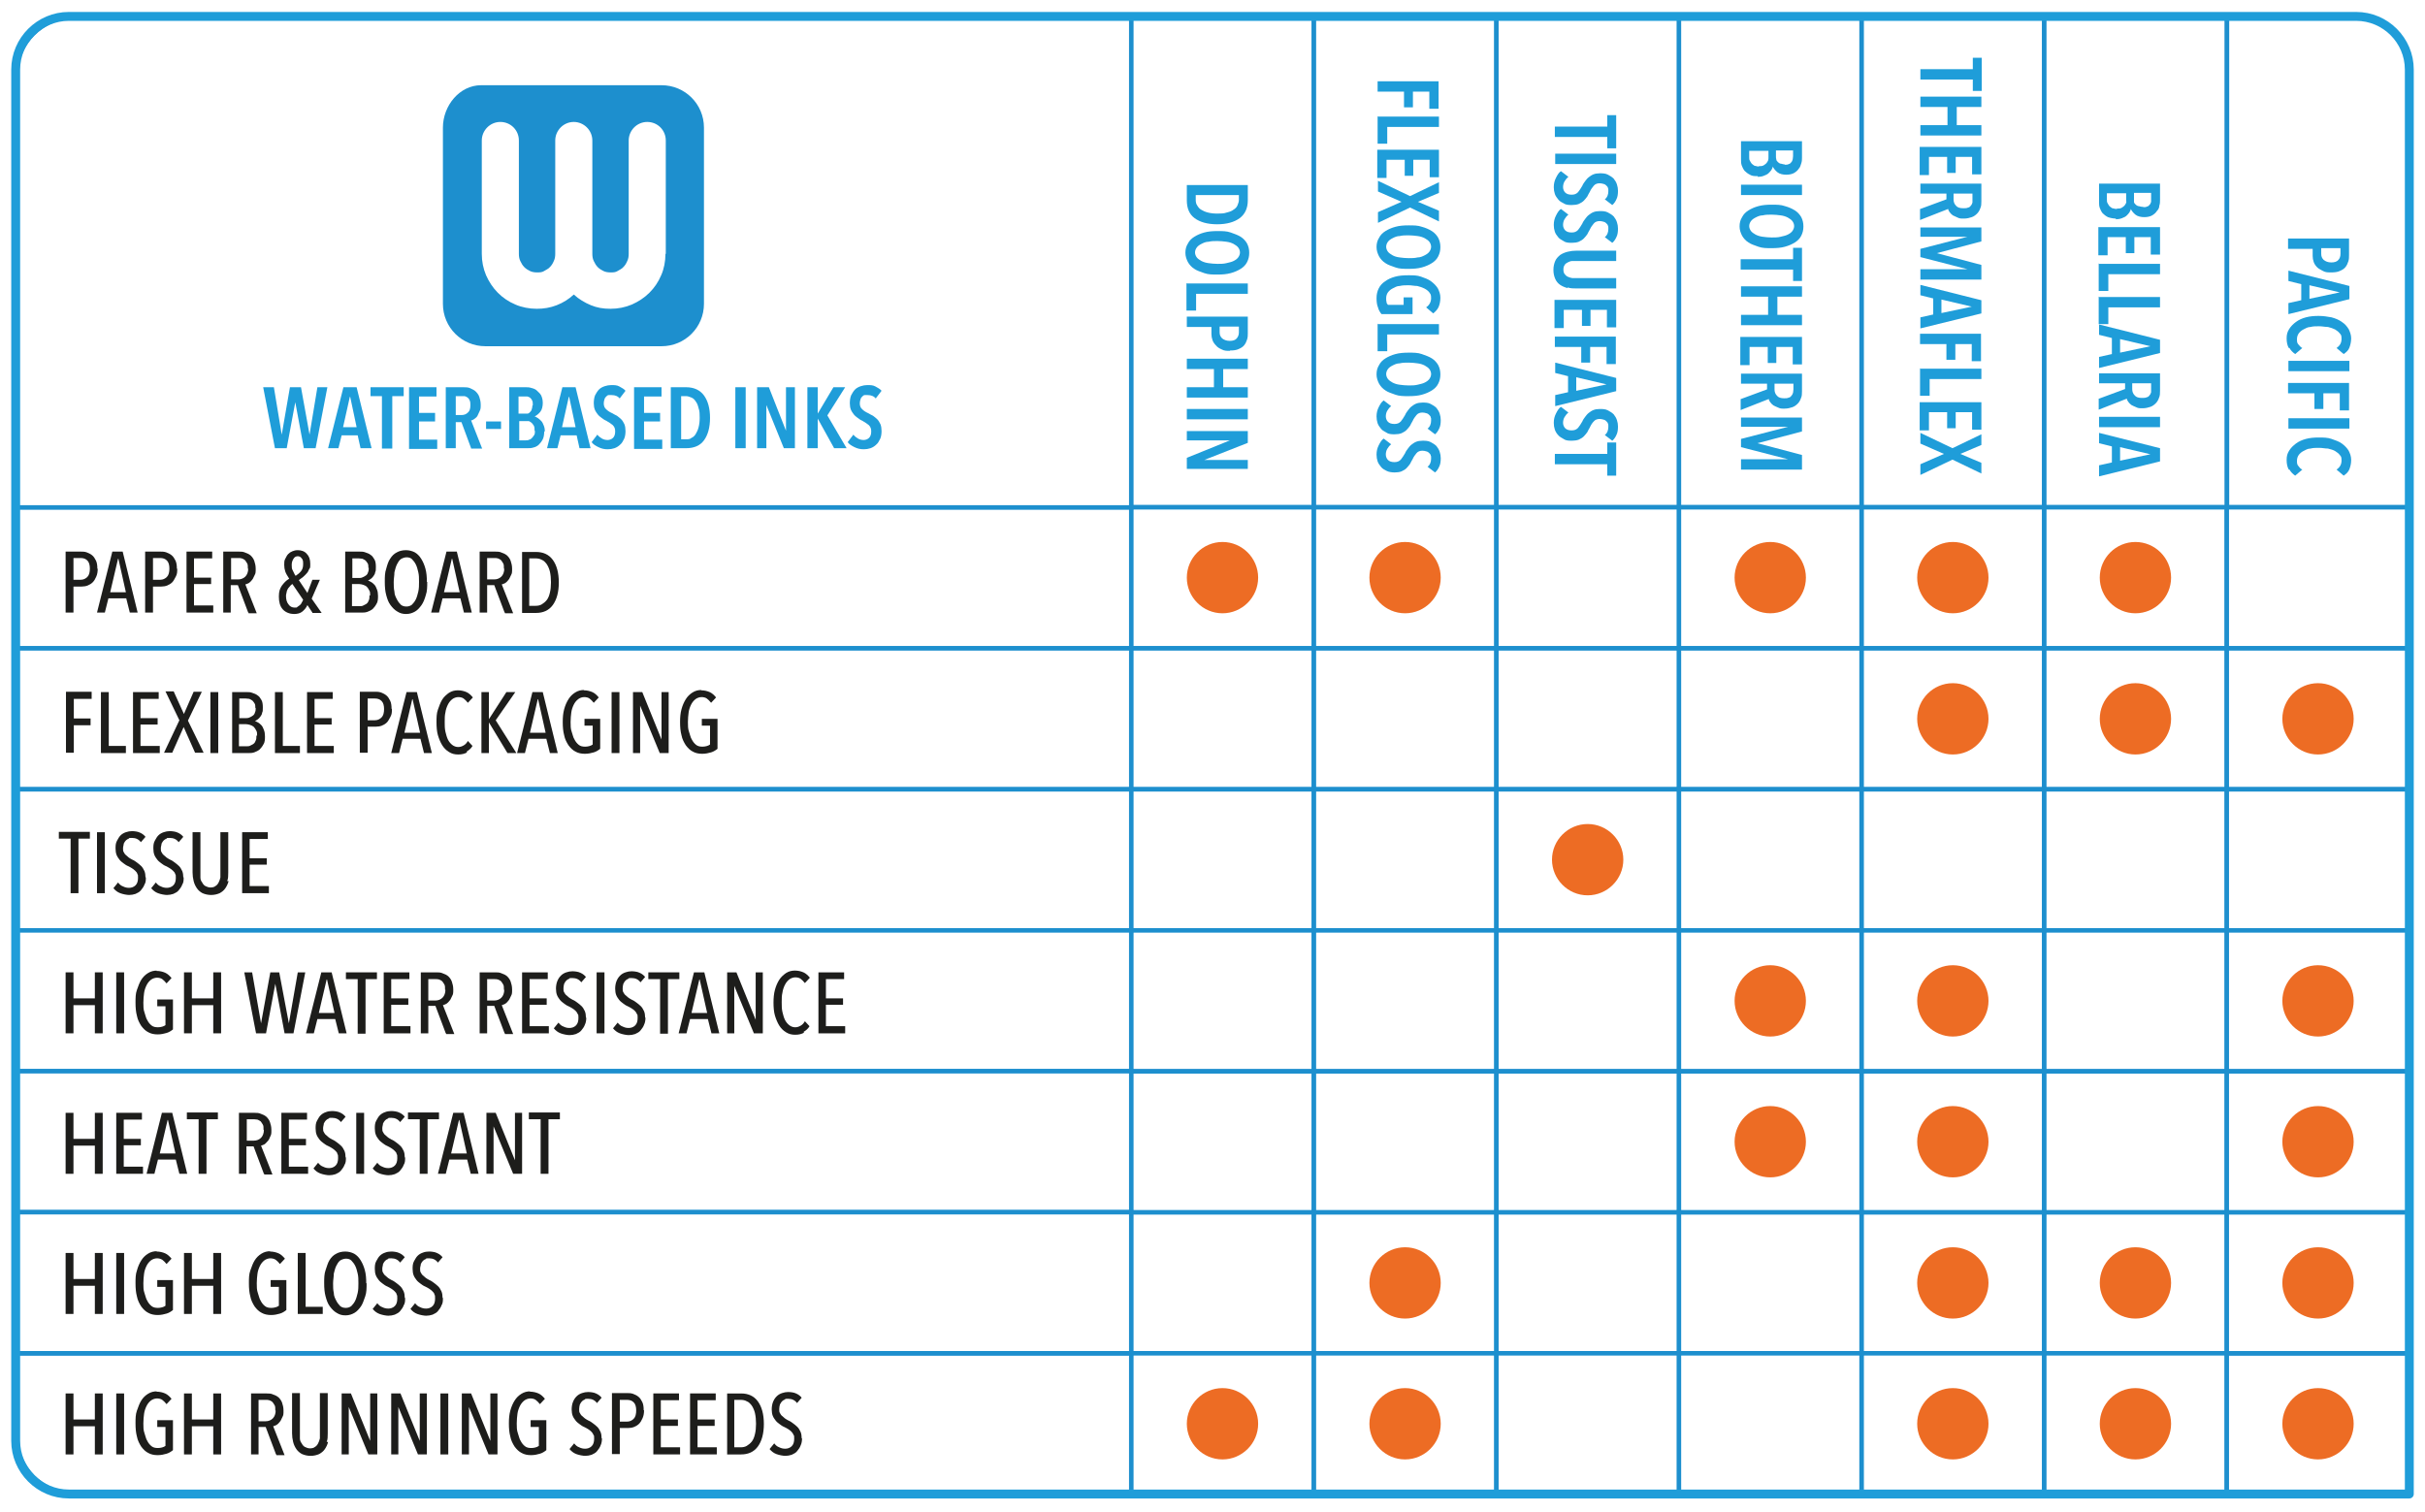 <?xml version="1.0" encoding="UTF-8"?> <svg xmlns="http://www.w3.org/2000/svg" version="1.1" viewBox="0 0 680 424"><defs><style> .cls-1, .cls-2, .cls-3 { fill: none; } .cls-2 { stroke: #1d8fce; stroke-miterlimit: 10; stroke-width: 1.2px; } .cls-3 { stroke: #1f9dd9; stroke-linecap: round; stroke-linejoin: round; stroke-width: 2.5px; } .cls-4 { fill: #1d1d1b; } .cls-5 { fill: #1f9dd9; } .cls-6 { fill: #ed6c24; } .cls-7 { fill: #1d8fce; fill-rule: evenodd; } </style></defs><g><g id="Layer_1"><rect class="cls-1" y="1.1" width="680" height="422.9"></rect><g><path class="cls-2" d="M661,4.7h-36.5v137.5h51.2V19.4c0-8.1-6.6-14.7-14.7-14.7Z"></path><rect class="cls-2" x="317.2" y="340" width="51.2" height="39.5"></rect><rect class="cls-2" x="419.6" y="340" width="51.2" height="39.5"></rect><rect class="cls-2" x="368.4" y="340" width="51.2" height="39.5"></rect><rect class="cls-2" x="470.8" y="340" width="51.2" height="39.5"></rect><rect class="cls-2" x="522" y="340" width="51.2" height="39.5"></rect><rect class="cls-2" x="573.2" y="340" width="51.2" height="39.5"></rect><rect class="cls-2" x="624.4" y="340" width="51.2" height="39.5"></rect><rect class="cls-2" x="317.2" y="379.5" width="51.2" height="39.5"></rect><rect class="cls-2" x="419.6" y="379.5" width="51.2" height="39.5"></rect><rect class="cls-2" x="368.4" y="379.5" width="51.2" height="39.5"></rect><rect class="cls-2" x="470.8" y="379.5" width="51.2" height="39.5"></rect><rect class="cls-2" x="522" y="379.5" width="51.2" height="39.5"></rect><rect class="cls-2" x="573.2" y="379.5" width="51.2" height="39.5"></rect><rect class="cls-2" x="317.2" y="300.5" width="51.2" height="39.5"></rect><rect class="cls-2" x="419.6" y="300.5" width="51.2" height="39.5"></rect><rect class="cls-2" x="368.4" y="300.5" width="51.2" height="39.5"></rect><rect class="cls-2" x="470.8" y="300.5" width="51.2" height="39.5"></rect><rect class="cls-2" x="522" y="300.5" width="51.2" height="39.5"></rect><rect class="cls-2" x="573.2" y="300.5" width="51.2" height="39.5"></rect><rect class="cls-2" x="624.4" y="300.5" width="51.2" height="39.5"></rect><rect class="cls-2" x="624.4" y="379.6" width="51.2" height="39.5"></rect><rect class="cls-2" x="317.2" y="260.9" width="51.2" height="39.5"></rect><rect class="cls-2" x="419.6" y="260.9" width="51.2" height="39.5"></rect><rect class="cls-2" x="368.4" y="260.9" width="51.2" height="39.5"></rect><rect class="cls-2" x="470.8" y="260.9" width="51.2" height="39.5"></rect><rect class="cls-2" x="522" y="260.9" width="51.2" height="39.5"></rect><rect class="cls-2" x="573.2" y="260.9" width="51.2" height="39.5"></rect><rect class="cls-2" x="624.4" y="260.9" width="51.2" height="39.5"></rect><rect class="cls-2" x="317.2" y="221.4" width="51.2" height="39.5"></rect><rect class="cls-2" x="419.6" y="221.4" width="51.2" height="39.5"></rect><rect class="cls-2" x="368.4" y="221.4" width="51.2" height="39.5"></rect><rect class="cls-2" x="470.8" y="221.4" width="51.2" height="39.5"></rect><rect class="cls-2" x="522" y="221.4" width="51.2" height="39.5"></rect><rect class="cls-2" x="573.2" y="221.4" width="51.2" height="39.5"></rect><rect class="cls-2" x="624.4" y="221.4" width="51.2" height="39.5"></rect><rect class="cls-2" x="317.2" y="181.8" width="51.2" height="39.5"></rect><rect class="cls-2" x="419.6" y="181.8" width="51.2" height="39.5"></rect><rect class="cls-2" x="368.4" y="181.8" width="51.2" height="39.5"></rect><rect class="cls-2" x="470.8" y="181.8" width="51.2" height="39.5"></rect><rect class="cls-2" x="522" y="181.8" width="51.2" height="39.5"></rect><rect class="cls-2" x="573.2" y="181.8" width="51.2" height="39.5"></rect><rect class="cls-2" x="624.4" y="181.8" width="51.2" height="39.5"></rect><rect class="cls-2" x="317.2" y="142.3" width="51.2" height="39.5"></rect><rect class="cls-2" x="419.6" y="142.3" width="51.2" height="39.5"></rect><rect class="cls-2" x="368.4" y="142.3" width="51.2" height="39.5"></rect><rect class="cls-2" x="470.8" y="142.3" width="51.2" height="39.5"></rect><rect class="cls-2" x="522" y="142.3" width="51.2" height="39.5"></rect><rect class="cls-2" x="573.2" y="142.3" width="51.2" height="39.5"></rect><rect class="cls-2" x="624.4" y="142.3" width="51.2" height="39.5"></rect><rect class="cls-2" x="317.2" y="4.7" width="51.2" height="137.5"></rect><rect class="cls-2" x="419.6" y="4.7" width="51.2" height="137.5"></rect><rect class="cls-2" x="368.4" y="4.7" width="51.2" height="137.5"></rect><rect class="cls-2" x="470.8" y="4.7" width="51.2" height="137.5"></rect><rect class="cls-2" x="522" y="4.7" width="51.2" height="137.5"></rect><rect class="cls-2" x="573.2" y="4.7" width="51.2" height="137.5"></rect><rect class="cls-2" x="4.4" y="142.3" width="312.8" height="39.5"></rect><g><path class="cls-5" d="M88.5,125.7h-3.3l-2.4-12.9h0l-2.4,12.9h-3.3l-3.3-17.1h3l2.2,13.3h0l2.3-13.3h3.1l2.4,13.3h0l2.2-13.3h2.8l-3.3,17.1h0Z"></path><path class="cls-5" d="M101.1,125.7l-.8-3.6h-4.5l-.9,3.6h-2.9l4.3-17.1h3.7l4.2,17.1s-3.1,0-3.1,0ZM98.1,111.3h0l-1.9,8.5h3.8l-1.8-8.5h0Z"></path><path class="cls-5" d="M110,111.1v14.7h-2.9v-14.7h-3.2v-2.5h9.3v2.5h-3.2Z"></path><path class="cls-5" d="M114.7,125.7v-17.1h7.7v2.6h-4.9v4.6h4.5v2.4h-4.5v5.1h5.1v2.6h-7.9v-.2h0Z"></path><path class="cls-5" d="M132.1,125.7l-2.7-7.3h-1.6v7.3h-2.8v-17.1h4.9c.7,0,1.4,0,2,.3s1.1.5,1.5.9.8.9,1,1.5.4,1.3.4,2.2,0,1.2-.3,1.8-.4.9-.6,1.3-.5.6-.9.9c-.3.2-.6.4-.9.4l3.1,7.9h-3.1ZM131.9,113.6c0-.5,0-.9-.2-1.3-.1-.3-.3-.6-.6-.8-.2-.2-.5-.3-.8-.4h-2.5v5.3h1.6c.7,0,1.3-.2,1.8-.7.5-.4.7-1.1.7-2h0Z"></path><path class="cls-5" d="M136.3,120.3v-2.1h4.2v2.1h-4.2Z"></path><path class="cls-5" d="M152.6,120.9c0,.9-.1,1.7-.4,2.3-.3.6-.7,1.1-1.1,1.5s-1,.7-1.5.8c-.6.2-1.1.2-1.7.2h-5.1v-17.1h4.6c.5,0,1,0,1.6.2s1.1.3,1.5.7.9.8,1.2,1.3c.3.6.5,1.3.5,2.2s-.2,1.9-.7,2.5-1,1-1.6,1.3h0c.3,0,.6.3,1,.5.3.2.6.5.9.8.3.3.5.8.7,1.3s.3,1.1.3,1.7c0,0-.2-.2-.2-.2ZM149.4,113.4c0-.4,0-.8-.2-1.1-.1-.3-.3-.5-.5-.7s-.5-.3-.8-.4h-2.5v4.8h2.5c.3,0,.5-.2.7-.4s.4-.4.5-.8c.1-.3.2-.7.2-1.1h.1v-.3ZM149.9,120.7c0-.5,0-.9-.2-1.3-.2-.3-.4-.6-.6-.8-.3-.2-.5-.4-.8-.5h-2.7v5.4h1.8c.4,0,.7,0,1-.2.3,0,.6-.3.8-.5s.4-.5.6-.8.2-.7.2-1.2h-.1Z"></path><path class="cls-5" d="M162.5,125.7l-.8-3.6h-4.5l-.9,3.6h-2.9l4.3-17.1h3.7l4.2,17.1h-3.1ZM159.5,111.3h0l-1.9,8.5h3.8l-1.8-8.5h-.1Z"></path><path class="cls-5" d="M173.9,111.9c-.6-.8-1.4-1.1-2.4-1.1s-.5,0-.8,0-.5.2-.7.4-.4.4-.5.8c-.1.3-.2.7-.2,1.1,0,.7.2,1.3.7,1.7.4.4,1,.8,1.7,1.1.4.2.8.5,1.3.7.4.3.8.6,1.2,1s.6.8.9,1.4c.2.5.3,1.2.3,1.9s-.1,1.6-.4,2.2c-.3.6-.6,1.2-1.1,1.6-.4.4-1,.8-1.6,1s-1.2.3-1.9.3c-1,0-1.8-.2-2.6-.6s-1.5-.8-1.9-1.4l1.6-2.1c.4.5.8.8,1.3,1.1s1.1.4,1.6.4,1.1-.2,1.5-.6.6-1,.6-1.8-.2-1.3-.7-1.8c-.5-.4-1.1-.8-1.8-1.2-.5-.2-.9-.5-1.3-.8-.4-.3-.8-.6-1.1-1s-.6-.8-.8-1.3-.3-1.1-.3-1.8.1-1.7.4-2.3c.3-.6.7-1.2,1.1-1.6s1-.7,1.6-.9,1.2-.3,1.8-.3c.9,0,1.6,0,2.3.4s1.3.7,1.7,1.2l-1.6,2.1h0v.2h0Z"></path><path class="cls-5" d="M177.8,125.7v-17.1h7.7v2.6h-4.9v4.6h4.5v2.4h-4.5v5.1h5.1v2.6h-7.9v-.2h0Z"></path><path class="cls-5" d="M199.1,117.2c0,2.7-.6,4.8-1.7,6.3-1.1,1.5-2.8,2.2-5,2.2h-4.3v-17.1h4.3c2.2,0,3.9.8,5,2.3s1.7,3.6,1.7,6.3ZM196.2,117.2c0-1,0-1.9-.3-2.7-.2-.8-.4-1.4-.8-1.9-.3-.5-.7-.9-1.2-1.1s-1-.4-1.5-.4h-1.4v12.1h1.4c.5,0,1.1,0,1.5-.4.5-.2.9-.6,1.2-1.1s.6-1.1.8-1.9.3-1.6.3-2.6h0Z"></path><path class="cls-5" d="M206.2,125.7v-17.1h2.9v17.1h-2.9Z"></path><path class="cls-5" d="M219.8,125.7l-4.9-12.1h0v12.1h-2.6v-17.1h3.3l4.8,12.2h0v-12.2h2.5v17.1h-3.2,0Z"></path><path class="cls-5" d="M233.9,125.7l-4.6-8.3h0v8.3h-2.9v-17.1h2.9v7.4h0l4.4-7.4h3.3l-5,7.9,5.4,9.2h-3.5,0Z"></path><path class="cls-5" d="M245.7,111.9c-.6-.8-1.4-1.1-2.4-1.1s-.5,0-.8,0-.5.2-.7.4-.4.4-.5.8c-.1.3-.2.7-.2,1.1,0,.7.2,1.3.7,1.7.4.4,1,.8,1.7,1.1.4.2.8.5,1.3.7.4.3.8.6,1.2,1s.6.8.9,1.4c.2.5.3,1.2.3,1.9s-.1,1.6-.4,2.2c-.3.6-.6,1.2-1.1,1.6-.4.4-1,.8-1.6,1s-1.2.3-1.9.3c-1,0-1.8-.2-2.6-.6s-1.5-.8-1.9-1.4l1.6-2.1c.4.5.8.8,1.3,1.1s1.1.4,1.6.4,1.1-.2,1.5-.6.6-1,.6-1.8-.2-1.3-.7-1.8c-.5-.4-1.1-.8-1.8-1.2-.5-.2-.9-.5-1.3-.8-.4-.3-.8-.6-1.1-1s-.6-.8-.8-1.3-.3-1.1-.3-1.8.1-1.7.4-2.3c.3-.6.7-1.2,1.1-1.6s1-.7,1.6-.9,1.2-.3,1.8-.3c.9,0,1.6,0,2.3.4s1.3.7,1.7,1.2l-1.6,2.1h0v.2h0Z"></path></g><path class="cls-2" d="M21.1,4.6h296.1v137.7H4.4V21.3c0-9.2,7.5-16.7,16.7-16.7Z"></path><rect class="cls-2" x="4.4" y="181.8" width="312.8" height="39.5"></rect><rect class="cls-2" x="4.4" y="221.4" width="312.8" height="39.5"></rect><rect class="cls-2" x="4.4" y="260.9" width="312.8" height="39.5"></rect><rect class="cls-2" x="4.4" y="300.4" width="312.8" height="39.5"></rect><rect class="cls-2" x="4.4" y="340" width="312.8" height="39.5"></rect><path class="cls-2" d="M21.1,419.1h296.1v-39.5H4.4v22.8c0,9.2,7.5,16.7,16.7,16.7Z"></path><g><path class="cls-4" d="M27.4,159.5c0,.8-.1,1.5-.4,2.2s-.6,1.2-1,1.6c-.4.4-.9.7-1.4.9s-1.1.3-1.7.3h-2.3v7.3h-2.2v-17.1h4.3c.5,0,1,0,1.6.2.5.2,1,.4,1.5.8s.8.9,1.1,1.5c.3.6.4,1.4.4,2.3h0ZM25.2,159.5c0-1-.2-1.8-.7-2.3s-1.1-.7-1.9-.7h-2v6.1h2c.8,0,1.4-.3,1.9-.8s.7-1.3.7-2.4h0Z"></path><path class="cls-4" d="M36.4,171.8l-1-4h-5l-1,4h-2.2l4.3-17.1h2.9l4.2,17.1h-2.3,0ZM33.1,156.7h0l-2.2,9.4h4.4l-2.1-9.4h-.1Z"></path><path class="cls-4" d="M49.7,159.5c0,.8,0,1.5-.4,2.2s-.6,1.2-1,1.6c-.4.4-.9.7-1.4.9s-1.1.3-1.7.3h-2.3v7.3h-2.2v-17.1h4.3c.5,0,1,0,1.6.2.5.2,1,.4,1.5.8s.8.9,1.1,1.5.4,1.4.4,2.3h.1ZM47.5,159.5c0-1-.2-1.8-.7-2.3s-1.1-.7-1.9-.7h-2v6.1h2c.8,0,1.4-.3,1.9-.8s.7-1.3.7-2.4h0Z"></path><path class="cls-4" d="M52.3,171.8v-17.1h7.2v1.9h-5.1v5.4h4.8v1.8h-4.8v6h5.4v2h-7.5Z"></path><path class="cls-4" d="M69.6,171.8l-2.9-7.7h-2v7.7h-2.1v-17.1h4.4c.6,0,1.2,0,1.8.3.6.2,1,.4,1.5.8.4.4.8.9,1,1.5s.4,1.3.4,2.2,0,1.3-.3,1.8-.4,1-.7,1.3c-.3.4-.6.7-.9.9s-.7.3-1,.4l3.2,8.1h-2.3v-.2h0ZM69.5,159.4c0-.6,0-1.1-.2-1.4s-.4-.7-.6-.9-.6-.4-.9-.5-.7-.1-1-.1h-2v6h2c.8,0,1.5-.3,2-.8s.8-1.3.8-2.2h-.1Z"></path><path class="cls-4" d="M87.6,171.8l-1.4-2.1c-.3.7-.8,1.3-1.4,1.8s-1.4.7-2.4.7-2.3-.4-3.1-1.3-1.1-2.1-1.1-3.6.3-2.2.8-3c.6-.8,1.2-1.5,2.1-2-.5-.8-.9-1.4-1.1-2s-.3-1.2-.3-1.9,0-1.2.3-1.7.4-.9.8-1.3.7-.6,1.2-.8.9-.3,1.5-.3c1,0,1.9.3,2.5,1,.7.7,1,1.6,1,2.8s0,1.1-.3,1.5c-.2.5-.4.9-.7,1.2s-.6.7-1,1-.8.6-1.2.9l2.4,3.6,1.4-3.7h2.1l-2.3,5.3,2.8,4h-2.6ZM82.1,163.7c-.2.2-.5.3-.7.6-.2.2-.4.5-.6.7-.2.3-.3.6-.4.9,0,.3-.2.7-.2,1.2,0,1,.2,1.8.7,2.4.4.6,1,.9,1.7.9s.6,0,.8-.2.5-.3.7-.5.4-.4.5-.7c.2-.3.3-.5.4-.8l-3-4.4h0ZM85,158.2c0-.7,0-1.2-.4-1.6-.3-.4-.6-.6-1.1-.6s-.9.2-1.2.7c-.3.5-.5,1-.5,1.7s0,1.1.3,1.6.4,1,.8,1.5c.6-.4,1.1-.8,1.5-1.3s.6-1.1.6-1.9h0Z"></path><path class="cls-4" d="M103,162.8c.3,0,.6.2,1,.4s.7.5,1,.8.5.8.7,1.3.3,1.1.3,1.8,0,1.6-.4,2.2c-.3.6-.7,1.1-1.1,1.5-.5.4-1,.6-1.5.8-.6.2-1.1.2-1.6.2h-4.6v-17.1h4.1c.5,0,1,0,1.5.2s1,.3,1.5.7c.5.3.8.8,1.1,1.3s.4,1.2.4,2.1,0,1.1-.2,1.5c0,.4-.3.8-.5,1.1s-.5.6-.8.8-.6.4-.9.5h0ZM103.3,159.3c0-.5,0-1-.2-1.3s-.4-.6-.6-.8c-.3-.2-.6-.4-.9-.5-.3,0-.7-.1-1-.1h-1.8v5.5h1.9c.3,0,.6,0,1-.2.3-.1.6-.3.9-.5s.5-.5.6-.9c.2-.4.2-.8.2-1.3h0ZM103.8,167c0-.6,0-1.1-.3-1.5-.2-.4-.4-.7-.7-1-.3-.2-.6-.4-1-.5s-.7-.2-1.1-.2h-2v6.2h2.1c.4,0,.8,0,1.1-.2s.7-.3.9-.5c.3-.2.5-.6.6-.9.2-.4.2-.8.2-1.4h.2Z"></path><path class="cls-4" d="M119.8,163.2c0,1.3,0,2.6-.4,3.7-.3,1.1-.7,2.1-1.2,2.8s-1.1,1.4-1.8,1.8c-.7.4-1.5.7-2.5.7s-1.7-.2-2.5-.7c-.7-.4-1.3-1-1.9-1.8s-.9-1.7-1.2-2.8c-.3-1.1-.4-2.3-.4-3.7s0-2.6.4-3.7c.3-1.1.6-2.1,1.1-2.8.5-.8,1.1-1.4,1.9-1.8.7-.4,1.6-.6,2.5-.6s1.7.2,2.5.6c.7.4,1.3,1,1.8,1.8s.9,1.7,1.2,2.8c.3,1.1.4,2.3.4,3.7h0ZM117.5,163.2c0-1,0-1.9-.2-2.7-.2-.9-.4-1.6-.7-2.2s-.7-1.1-1.1-1.5-1-.5-1.5-.5-1.1.2-1.6.5c-.5.4-.8.9-1.1,1.5-.3.6-.5,1.4-.7,2.2,0,.9-.2,1.8-.2,2.7s0,1.9.2,2.7c0,.9.4,1.6.7,2.2s.7,1.1,1.1,1.5c.5.4,1,.5,1.6.5s1.1-.2,1.5-.5c.4-.4.8-.9,1.1-1.5.3-.6.5-1.4.7-2.2.2-.9.2-1.8.2-2.7Z"></path><path class="cls-4" d="M130.1,171.8l-1-4h-5l-1,4h-2.2l4.3-17.1h2.9l4.2,17.1h-2.3.1ZM126.7,156.7h0l-2.2,9.4h4.4l-2.1-9.4h0Z"></path><path class="cls-4" d="M141.5,171.8l-2.9-7.7h-2v7.7h-2.1v-17.1h4.4c.6,0,1.2,0,1.8.3.6.2,1,.4,1.5.8.4.4.8.9,1,1.5s.4,1.3.4,2.2,0,1.3-.3,1.8-.4,1-.7,1.3c-.3.4-.6.7-.9.9-.3.2-.7.3-1,.4l3.2,8.1h-2.3v-.2h0ZM141.3,159.4c0-.6,0-1.1-.2-1.4s-.4-.7-.6-.9-.6-.4-.9-.5-.7-.1-1-.1h-2v6h2c.8,0,1.5-.3,2-.8s.8-1.3.8-2.2h-.1Z"></path><path class="cls-4" d="M156.7,163.3c0,2.8-.6,4.9-1.7,6.4-1.1,1.5-2.7,2.2-4.7,2.2h-3.9v-17.1h3.9c2,0,3.6.7,4.7,2.2,1.1,1.5,1.7,3.6,1.7,6.4h0ZM154.5,163.3c0-1.1-.1-2.1-.3-3-.2-.8-.5-1.5-.9-2.1-.4-.5-.8-1-1.4-1.2-.5-.3-1.1-.4-1.7-.4h-1.8v13.3h1.8c.6,0,1.2-.1,1.7-.4.5-.3,1-.7,1.4-1.2s.7-1.2.9-2.1c.2-.8.3-1.8.3-2.9h0Z"></path></g><g><path class="cls-4" d="M20.7,196v5.5h4.7v1.9h-4.7v7.7h-2.2v-17.1h7.2v2h-5Z"></path><path class="cls-4" d="M28.3,211.2v-17.1h2.2v15.1h4.8v2h-7Z"></path><path class="cls-4" d="M37.3,211.2v-17.1h7.2v1.9h-5.1v5.4h4.8v1.8h-4.8v6h5.4v2h-7.5Z"></path><path class="cls-4" d="M51.5,200.4l2.8-6.4h2.3l-3.9,8.1,4.4,9h-2.4l-3.2-7.2-3.2,7.2h-2.3l4.3-9.1-3.9-8.1h2.3l2.9,6.4h0Z"></path><path class="cls-4" d="M59,211.2v-17.1h2.2v17.1h-2.2Z"></path><path class="cls-4" d="M71.3,202.2c.3,0,.6.2,1,.4s.7.5,1,.8.5.8.7,1.3.3,1.1.3,1.8,0,1.6-.4,2.2c-.3.6-.7,1.1-1.1,1.5-.5.4-1,.6-1.5.8-.6.2-1.1.2-1.6.2h-4.6v-17.1h4.1c.5,0,1,0,1.5.2s1,.3,1.5.7c.5.3.8.8,1.1,1.3s.4,1.2.4,2.1,0,1.1-.2,1.5c0,.4-.3.8-.5,1.1s-.5.6-.8.8-.6.4-.9.5h0ZM71.6,198.6c0-.5,0-1-.2-1.3s-.4-.6-.6-.8c-.3-.2-.6-.4-.9-.5-.3,0-.7-.1-1-.1h-1.8v5.5h1.9c.3,0,.6,0,1-.2.3-.1.6-.3.9-.5s.5-.5.6-.9c.2-.4.2-.8.2-1.3h0ZM72.1,206.3c0-.6,0-1.1-.3-1.5-.2-.4-.4-.7-.7-1-.3-.2-.6-.4-1-.5s-.7-.2-1.1-.2h-2v6.2h2.1c.4,0,.8,0,1.1-.2s.7-.3.9-.5c.3-.2.5-.6.6-.9.2-.4.2-.8.2-1.4h.2Z"></path><path class="cls-4" d="M77.1,211.2v-17.1h2.2v15.1h4.8v2h-7Z"></path><path class="cls-4" d="M86.1,211.2v-17.1h7.2v1.9h-5.1v5.4h4.8v1.8h-4.8v6h5.4v2h-7.5Z"></path><path class="cls-4" d="M109.9,198.8c0,.8,0,1.5-.4,2.2s-.6,1.2-1,1.6c-.4.4-.9.7-1.4.9s-1.1.3-1.7.3h-2.3v7.3h-2.2v-17.1h4.3c.5,0,1,0,1.6.2.5.2,1,.4,1.5.8s.8.9,1.1,1.5c.3.6.4,1.4.4,2.3h0ZM107.7,198.9c0-1-.2-1.8-.7-2.3s-1.1-.7-1.9-.7h-2v6.1h2c.8,0,1.4-.3,1.9-.8s.7-1.3.7-2.4h0Z"></path><path class="cls-4" d="M118.9,211.2l-1-4h-5l-1,4h-2.2l4.3-17.1h2.9l4.2,17.1h-2.3,0ZM115.6,196.1h0l-2.2,9.4h4.4l-2.1-9.4h-.1Z"></path><path class="cls-4" d="M131,211c-.7.4-1.5.6-2.5.6s-1.8-.2-2.6-.7c-.8-.5-1.4-1.1-1.9-1.9-.5-.8-.9-1.8-1.2-2.8s-.4-2.3-.4-3.6,0-2.5.4-3.6.7-2,1.2-2.8,1.2-1.4,1.9-1.9c.8-.5,1.6-.7,2.5-.7s1.7.2,2.4.5,1.3.9,1.8,1.5l-1.4,1.5c-.4-.5-.8-.9-1.2-1.2s-1-.4-1.5-.4-1.2.2-1.7.6-.9.9-1.2,1.5c-.3.6-.6,1.4-.7,2.2-.2.8-.2,1.7-.2,2.7s0,1.8.2,2.7c.2.8.4,1.6.7,2.2s.7,1.1,1.2,1.5,1.1.6,1.7.6,1.1-.2,1.6-.5.8-.7,1.1-1.2l1.3,1.4c-.4.7-1,1.2-1.7,1.6l.2.2h0Z"></path><path class="cls-4" d="M142.3,211.2l-5.2-8.6h0v8.6h-2.1v-17.1h2.1v7.6h0l4.9-7.6h2.5l-5.5,7.9,5.8,9.2h-2.6.1Z"></path><path class="cls-4" d="M154.2,211.2l-1-4h-5l-1,4h-2.2l4.3-17.1h2.9l4.2,17.1h-2.3.1ZM150.8,196.1h0l-2.2,9.4h4.4l-2.1-9.4h0Z"></path><path class="cls-4" d="M163.7,193.6c.9,0,1.7.2,2.4.5s1.3.9,1.8,1.5l-1.4,1.5c-.4-.5-.8-.9-1.2-1.2s-1-.4-1.5-.4-1.2.2-1.7.6-.9.9-1.2,1.5-.6,1.4-.7,2.2-.2,1.7-.2,2.7,0,1.9.3,2.7.4,1.6.8,2.2c.3.6.7,1.1,1.2,1.5s1.1.5,1.8.5,1.6-.2,2.1-.6v-5.3h-2.3v-1.9h4.4v8.4c-.5.4-1.1.8-1.8,1s-1.5.4-2.5.4-1.9-.2-2.6-.6c-.8-.4-1.4-1-2-1.8-.5-.8-1-1.7-1.2-2.8-.3-1.1-.4-2.3-.4-3.7s.1-2.5.4-3.6.7-2,1.2-2.8,1.1-1.4,1.9-1.9c.8-.5,1.6-.7,2.6-.7h-.2Z"></path><path class="cls-4" d="M171.5,211.2v-17.1h2.2v17.1h-2.2Z"></path><path class="cls-4" d="M185,211.2l-5.5-13.3h0v13.3h-2v-17.1h2.6l5.4,13.3h0v-13.3h2v17.1h-2.5Z"></path><path class="cls-4" d="M196.6,193.6c.9,0,1.7.2,2.4.5s1.3.9,1.8,1.5l-1.4,1.5c-.4-.5-.8-.9-1.2-1.2s-1-.4-1.5-.4-1.2.2-1.7.6-.9.9-1.2,1.5-.6,1.4-.7,2.2-.2,1.7-.2,2.7,0,1.9.3,2.7.4,1.6.8,2.2c.3.6.7,1.1,1.2,1.5s1.1.5,1.8.5,1.6-.2,2.1-.6v-5.3h-2.3v-1.9h4.4v8.4c-.5.4-1.1.8-1.8,1s-1.5.4-2.5.4-1.9-.2-2.6-.6c-.8-.4-1.4-1-2-1.8-.5-.8-1-1.7-1.2-2.8-.3-1.1-.4-2.3-.4-3.7s.1-2.5.4-3.6.7-2,1.2-2.8,1.1-1.4,1.9-1.9c.8-.5,1.6-.7,2.6-.7h-.2Z"></path></g><g><path class="cls-4" d="M22,235.2v15.3h-2.2v-15.3h-3.3v-1.9h8.7v1.9h-3.3,0Z"></path><path class="cls-4" d="M27.2,250.5v-17.1h2.2v17.1h-2.2Z"></path><path class="cls-4" d="M40.9,246c0,.8,0,1.5-.4,2.1-.2.6-.6,1.1-1,1.6s-.9.7-1.5,1c-.6.2-1.2.3-1.8.3s-1.7-.2-2.5-.5-1.4-.8-1.9-1.4l1.3-1.6c.4.5.8.9,1.4,1.1.6.3,1.1.4,1.7.4s1.3-.2,1.8-.7.7-1.2.7-2.1,0-.8-.2-1.1c0-.3-.3-.6-.6-.9s-.6-.5-.9-.7c-.3-.2-.7-.4-1.1-.6-.5-.2-.9-.5-1.3-.8-.4-.3-.8-.6-1.1-1s-.6-.8-.8-1.3-.3-1.1-.3-1.8,0-1.5.4-2.2.6-1.1,1-1.5.9-.7,1.5-.9,1.1-.3,1.7-.3,1.6.1,2.2.4c.7.3,1.2.7,1.6,1.2l-1.3,1.5c-.6-.8-1.4-1.2-2.5-1.2s-.6,0-.9.2c-.3.1-.6.3-.8.5s-.4.5-.6.9c0,.4-.2.8-.2,1.3s0,.8.2,1.1.3.6.6.8.5.5.8.7.6.4,1,.6c.5.2.9.5,1.3.8.4.3.8.6,1.2,1s.6.8.9,1.4c.2.5.3,1.1.3,1.8h0Z"></path><path class="cls-4" d="M51.5,246c0,.8,0,1.5-.4,2.1-.2.6-.6,1.1-1,1.6s-.9.7-1.5,1c-.6.2-1.2.3-1.8.3s-1.7-.2-2.5-.5-1.4-.8-1.9-1.4l1.3-1.6c.4.5.8.9,1.4,1.1.6.3,1.1.4,1.7.4s1.3-.2,1.8-.7.7-1.2.7-2.1,0-.8-.2-1.1c0-.3-.3-.6-.6-.9s-.6-.5-.9-.7c-.3-.2-.7-.4-1.1-.6-.5-.2-.9-.5-1.3-.8-.4-.3-.8-.6-1.1-1s-.6-.8-.8-1.3-.3-1.1-.3-1.8,0-1.5.4-2.2.6-1.1,1-1.5.9-.7,1.5-.9,1.1-.3,1.7-.3,1.6.1,2.2.4c.7.3,1.2.7,1.6,1.2l-1.3,1.5c-.6-.8-1.4-1.2-2.5-1.2s-.6,0-.9.2c-.3.1-.6.3-.8.5s-.4.5-.6.9c0,.4-.2.8-.2,1.3s0,.8.2,1.1.3.6.6.8.5.5.8.7.6.4,1,.6c.5.2.9.5,1.3.8.4.3.8.6,1.2,1s.6.8.9,1.4c.2.5.3,1.1.3,1.8h0Z"></path><path class="cls-4" d="M64.1,247.1c-.2.8-.5,1.4-.9,2s-.9,1-1.6,1.4c-.7.3-1.5.5-2.4.5s-1.7-.2-2.4-.5c-.6-.3-1.2-.8-1.6-1.4-.4-.6-.7-1.2-.9-2s-.3-1.6-.3-2.4v-11.3h2.2v12.7c0,.6.2,1,.5,1.4.2.4.5.8.9,1s.9.4,1.4.4,1.1-.1,1.4-.4c.4-.2.7-.6.9-1s.4-.9.5-1.4v-12.7h2.2v11.3c0,.9,0,1.7-.3,2.4h.4Z"></path><path class="cls-4" d="M67.9,250.5v-17.1h7.2v1.9h-5.1v5.4h4.8v1.8h-4.8v6h5.4v2h-7.5Z"></path></g><g><path class="cls-4" d="M26.6,289.8v-7.9h-6v7.9h-2.2v-17.1h2.2v7.3h6v-7.3h2.2v17.1h-2.2Z"></path><path class="cls-4" d="M32.6,289.8v-17.1h2.2v17.1h-2.2Z"></path><path class="cls-4" d="M43.9,272.3c.9,0,1.7.2,2.4.5s1.3.9,1.8,1.5l-1.4,1.5c-.4-.5-.8-.9-1.2-1.2s-1-.4-1.5-.4-1.2.2-1.7.6-.9.9-1.2,1.5-.6,1.4-.7,2.2-.2,1.7-.2,2.7,0,1.9.3,2.7.4,1.6.8,2.2c.3.6.7,1.1,1.2,1.5s1.1.5,1.8.5,1.6-.2,2.1-.6v-5.3h-2.3v-1.9h4.4v8.4c-.5.4-1.1.8-1.8,1s-1.5.4-2.5.4-1.9-.2-2.6-.6c-.8-.4-1.4-1-2-1.8-.5-.8-1-1.7-1.2-2.8-.3-1.1-.4-2.3-.4-3.7s0-2.5.4-3.6.7-2,1.2-2.8,1.1-1.4,1.9-1.9c.8-.5,1.6-.7,2.6-.7h-.2,0Z"></path><path class="cls-4" d="M59.8,289.8v-7.9h-6v7.9h-2.2v-17.1h2.2v7.3h6v-7.3h2.2v17.1h-2.2Z"></path><path class="cls-4" d="M82.6,289.8h-2.8l-2.6-13.9h0l-2.6,13.9h-2.8l-3.3-17.1h2.2l2.5,14.3h0l2.6-14.3h2.5l2.7,14.3h0l2.5-14.3h2.1l-3.3,17.1h.3Z"></path><path class="cls-4" d="M95,289.8l-1-4h-5l-1,4h-2.2l4.3-17.1h2.9l4.2,17.1h-2.3,0ZM91.6,274.7h0l-2.2,9.4h4.4l-2.1-9.4h-.1Z"></path><path class="cls-4" d="M102.5,274.6v15.3h-2.2v-15.3h-3.3v-1.9h8.7v1.9h-3.3.1Z"></path><path class="cls-4" d="M107.6,289.8v-17.1h7.2v1.9h-5.1v5.4h4.8v1.8h-4.8v6h5.4v2h-7.5Z"></path><path class="cls-4" d="M125,289.8l-2.9-7.7h-2v7.7h-2.1v-17.1h4.4c.6,0,1.2,0,1.8.3.6.2,1,.4,1.5.8.4.4.8.9,1,1.5s.4,1.3.4,2.2,0,1.3-.3,1.8-.4,1-.7,1.3c-.3.4-.6.7-.9.9-.3.2-.7.3-1,.4l3.2,8.1h-2.3v-.2h0ZM124.8,277.5c0-.6,0-1.1-.2-1.4s-.4-.7-.6-.9-.6-.4-.9-.5-.7-.1-1-.1h-2v6h2c.8,0,1.5-.3,2-.8s.8-1.3.8-2.2h-.1Z"></path><path class="cls-4" d="M141.5,289.8l-2.9-7.7h-2v7.7h-2.1v-17.1h4.4c.6,0,1.2,0,1.8.3.6.2,1,.4,1.5.8.4.4.8.9,1,1.5s.4,1.3.4,2.2,0,1.3-.3,1.8-.4,1-.7,1.3c-.3.4-.6.7-.9.9-.3.2-.7.3-1,.4l3.2,8.1h-2.3v-.2h0ZM141.3,277.5c0-.6,0-1.1-.2-1.4s-.4-.7-.6-.9-.6-.4-.9-.5-.7-.1-1-.1h-2v6h2c.8,0,1.5-.3,2-.8s.8-1.3.8-2.2h-.1Z"></path><path class="cls-4" d="M146.4,289.8v-17.1h7.2v1.9h-5.1v5.4h4.8v1.8h-4.8v6h5.4v2h-7.5,0Z"></path><path class="cls-4" d="M164.4,285.3c0,.8-.1,1.5-.4,2.1-.2.6-.6,1.1-1,1.6s-.9.7-1.5,1c-.6.2-1.2.3-1.8.3s-1.7-.2-2.5-.5-1.4-.8-1.9-1.4l1.3-1.6c.4.5.8.9,1.4,1.1.6.3,1.1.4,1.7.4s1.3-.2,1.8-.7.7-1.2.7-2.1,0-.8-.2-1.1c-.1-.3-.3-.6-.6-.9s-.6-.5-.9-.7c-.3-.2-.7-.4-1.1-.6-.5-.2-.9-.5-1.3-.8-.4-.3-.8-.6-1.1-1s-.6-.8-.8-1.3-.3-1.1-.3-1.8.1-1.5.4-2.2.6-1.1,1-1.5.9-.7,1.5-.9,1.1-.3,1.7-.3,1.6.1,2.2.4c.7.3,1.2.7,1.6,1.2l-1.3,1.5c-.6-.8-1.4-1.2-2.5-1.2s-.6,0-.9.2c-.3.1-.6.3-.8.5s-.4.5-.6.9c-.1.4-.2.8-.2,1.3s0,.8.2,1.1.3.6.6.8.5.5.8.7.6.4,1,.6c.5.2.9.5,1.3.8.4.3.8.6,1.2,1s.6.8.9,1.4c.2.5.3,1.1.3,1.8h.1Z"></path><path class="cls-4" d="M167.3,289.8v-17.1h2.2v17.1h-2.2Z"></path><path class="cls-4" d="M181,285.3c0,.8-.1,1.5-.4,2.1-.2.6-.6,1.1-1,1.6s-.9.7-1.5,1c-.6.2-1.2.3-1.8.3s-1.7-.2-2.5-.5-1.4-.8-1.9-1.4l1.3-1.6c.4.5.8.9,1.4,1.1.6.3,1.1.4,1.7.4s1.3-.2,1.8-.7.7-1.2.7-2.1,0-.8-.2-1.1c-.1-.3-.3-.6-.6-.9s-.6-.5-.9-.7c-.3-.2-.7-.4-1.1-.6-.5-.2-.9-.5-1.3-.8-.4-.3-.8-.6-1.1-1s-.6-.8-.8-1.3-.3-1.1-.3-1.8.1-1.5.4-2.2.6-1.1,1-1.5.9-.7,1.5-.9,1.1-.3,1.7-.3,1.6.1,2.2.4c.7.3,1.2.7,1.6,1.2l-1.3,1.5c-.6-.8-1.4-1.2-2.5-1.2s-.6,0-.9.2c-.3.1-.6.3-.8.5s-.4.5-.6.9c-.1.4-.2.8-.2,1.3s0,.8.2,1.1.3.6.6.8.5.5.8.7.6.4,1,.6c.5.2.9.5,1.3.8.4.3.8.6,1.2,1s.6.8.9,1.4c.2.5.3,1.1.3,1.8h.1Z"></path><path class="cls-4" d="M187.3,274.6v15.3h-2.2v-15.3h-3.3v-1.9h8.7v1.9h-3.3.1Z"></path><path class="cls-4" d="M199.5,289.8l-1-4h-5l-1,4h-2.2l4.3-17.1h2.9l4.2,17.1h-2.3.1ZM196.1,274.7h0l-2.2,9.4h4.4l-2.1-9.4h0Z"></path><path class="cls-4" d="M211.4,289.8l-5.5-13.3h0v13.3h-2v-17.1h2.6l5.4,13.3h0v-13.3h2v17.1h-2.5Z"></path><path class="cls-4" d="M225.5,289.6c-.7.4-1.5.6-2.5.6s-1.8-.2-2.6-.7-1.4-1.1-1.9-1.9-.9-1.8-1.2-2.8-.4-2.3-.4-3.6.1-2.5.4-3.6c.3-1.1.7-2,1.2-2.8s1.2-1.4,1.9-1.9c.8-.5,1.6-.7,2.5-.7s1.7.2,2.4.5,1.3.9,1.8,1.5l-1.4,1.5c-.4-.5-.8-.9-1.2-1.2s-1-.4-1.5-.4-1.2.2-1.7.6-.9.9-1.2,1.5-.6,1.4-.7,2.2c-.2.8-.2,1.7-.2,2.7s0,1.8.2,2.7c.2.8.4,1.6.7,2.2s.7,1.1,1.2,1.5,1.1.6,1.7.6,1.1-.2,1.6-.5.8-.7,1.1-1.2l1.3,1.4c-.4.7-1,1.2-1.7,1.6l.2.2h0Z"></path><path class="cls-4" d="M229.5,289.8v-17.1h7.2v1.9h-5.1v5.4h4.8v1.8h-4.8v6h5.4v2h-7.5,0Z"></path></g><g><path class="cls-4" d="M26.6,329.2v-7.9h-6v7.9h-2.2v-17.1h2.2v7.3h6v-7.3h2.2v17.1h-2.2Z"></path><path class="cls-4" d="M32.6,329.2v-17.1h7.2v1.9h-5.1v5.4h4.8v1.8h-4.8v6h5.4v2h-7.5Z"></path><path class="cls-4" d="M50.3,329.2l-1-4h-5l-1,4h-2.2l4.3-17.1h2.9l4.2,17.1h-2.3,0ZM47,314.1h0l-2.2,9.4h4.4l-2.1-9.4h-.1Z"></path><path class="cls-4" d="M57.9,313.9v15.3h-2.2v-15.3h-3.3v-1.9h8.7v1.9h-3.3,0Z"></path><path class="cls-4" d="M74,329.2l-2.9-7.7h-2v7.7h-2.1v-17.1h4.4c.6,0,1.2,0,1.8.3.6.2,1,.4,1.5.8.4.4.8.9,1,1.5s.4,1.3.4,2.2,0,1.3-.3,1.8c-.2.5-.4,1-.7,1.3s-.6.7-.9.9-.7.3-1,.4l3.2,8.1h-2.3v-.2h0ZM73.9,316.8c0-.6,0-1.1-.2-1.4s-.4-.7-.6-.9c-.3-.2-.6-.4-.9-.5-.3,0-.7-.1-1-.1h-2v6h2c.8,0,1.5-.3,2-.8s.8-1.3.8-2.2h-.1Z"></path><path class="cls-4" d="M78.9,329.2v-17.1h7.2v1.9h-5.1v5.4h4.8v1.8h-4.8v6h5.4v2h-7.5Z"></path><path class="cls-4" d="M97,324.6c0,.8,0,1.5-.4,2.1-.2.6-.6,1.1-1,1.6s-.9.7-1.5,1c-.6.2-1.2.3-1.8.3s-1.7-.2-2.5-.5-1.4-.8-1.9-1.4l1.3-1.6c.4.5.8.9,1.4,1.1.6.3,1.1.4,1.7.4s1.3-.2,1.8-.7.7-1.2.7-2.1,0-.8-.2-1.2c0-.3-.3-.6-.6-.9-.3-.3-.6-.5-.9-.7s-.7-.4-1.1-.6c-.5-.2-.9-.5-1.3-.8s-.8-.6-1.1-1-.6-.8-.8-1.3c-.2-.5-.3-1.1-.3-1.8s0-1.5.4-2.2.6-1.1,1-1.5.9-.7,1.5-.9c.5-.2,1.1-.3,1.7-.3s1.6.1,2.2.4c.7.3,1.2.7,1.6,1.2l-1.3,1.5c-.6-.8-1.4-1.2-2.5-1.2s-.6,0-.9.2c-.3.1-.6.3-.8.5s-.4.5-.6.9c0,.4-.2.8-.2,1.3s0,.8.2,1.1.3.6.6.8.5.5.8.7.6.4,1,.6c.5.2.9.5,1.3.8s.8.6,1.2,1c.4.4.6.8.9,1.4.2.5.3,1.1.3,1.8h.1Z"></path><path class="cls-4" d="M99.9,329.2v-17.1h2.2v17.1h-2.2Z"></path><path class="cls-4" d="M113.6,324.6c0,.8,0,1.5-.4,2.1-.2.6-.6,1.1-1,1.6s-.9.7-1.5,1c-.6.2-1.2.3-1.8.3s-1.7-.2-2.5-.5-1.4-.8-1.9-1.4l1.3-1.6c.4.5.8.9,1.4,1.1.6.3,1.1.4,1.7.4s1.3-.2,1.8-.7.7-1.2.7-2.1,0-.8-.2-1.2c0-.3-.3-.6-.6-.9-.3-.3-.6-.5-.9-.7s-.7-.4-1.1-.6c-.5-.2-.9-.5-1.3-.8s-.8-.6-1.1-1-.6-.8-.8-1.3c-.2-.5-.3-1.1-.3-1.8s0-1.5.4-2.2.6-1.1,1-1.5.9-.7,1.5-.9c.5-.2,1.1-.3,1.7-.3s1.6.1,2.2.4c.7.3,1.2.7,1.6,1.2l-1.3,1.5c-.6-.8-1.4-1.2-2.5-1.2s-.6,0-.9.2c-.3.1-.6.3-.8.5s-.4.5-.6.9c0,.4-.2.8-.2,1.3s0,.8.2,1.1.3.6.6.8.5.5.8.7.6.4,1,.6c.5.2.9.5,1.3.8s.8.6,1.2,1c.4.4.6.8.9,1.4.2.5.3,1.1.3,1.8h.1Z"></path><path class="cls-4" d="M119.9,313.9v15.3h-2.2v-15.3h-3.3v-1.9h8.7v1.9h-3.3.1Z"></path><path class="cls-4" d="M132,329.2l-1-4h-5l-1,4h-2.2l4.3-17.1h2.9l4.2,17.1h-2.3.1ZM128.7,314.1h0l-2.2,9.4h4.4l-2.1-9.4h0Z"></path><path class="cls-4" d="M143.9,329.2l-5.5-13.3h0v13.3h-2v-17.1h2.6l5.4,13.3h0v-13.3h2v17.1h-2.5Z"></path><path class="cls-4" d="M153.8,313.9v15.3h-2.2v-15.3h-3.3v-1.9h8.7v1.9h-3.3.1Z"></path></g><g><path class="cls-4" d="M26.6,368.5v-7.9h-6v7.9h-2.2v-17.1h2.2v7.3h6v-7.3h2.2v17.1h-2.2Z"></path><path class="cls-4" d="M32.6,368.5v-17.1h2.2v17.1h-2.2Z"></path><path class="cls-4" d="M43.9,351c.9,0,1.7.2,2.4.5s1.3.9,1.8,1.5l-1.4,1.5c-.4-.5-.8-.9-1.2-1.2-.5-.3-1-.4-1.5-.4s-1.2.2-1.7.6-.9.9-1.2,1.5-.6,1.4-.7,2.2-.2,1.7-.2,2.7,0,1.9.3,2.7.4,1.6.8,2.2c.3.6.7,1.1,1.2,1.5s1.1.5,1.8.5,1.6-.2,2.1-.6v-5.3h-2.3v-1.9h4.4v8.4c-.5.4-1.1.8-1.8,1s-1.5.4-2.5.4-1.9-.2-2.6-.6c-.8-.4-1.4-1-2-1.8-.5-.8-1-1.7-1.2-2.8-.3-1.1-.4-2.3-.4-3.7s0-2.5.4-3.6c.3-1.1.7-2,1.2-2.8s1.1-1.4,1.9-1.9,1.6-.7,2.6-.7h-.2,0Z"></path><path class="cls-4" d="M59.8,368.5v-7.9h-6v7.9h-2.2v-17.1h2.2v7.3h6v-7.3h2.2v17.1h-2.2Z"></path><path class="cls-4" d="M75.7,351c.9,0,1.7.2,2.4.5.7.3,1.3.9,1.8,1.5l-1.4,1.5c-.4-.5-.8-.9-1.2-1.2-.5-.3-1-.4-1.5-.4s-1.2.2-1.7.6-.9.9-1.2,1.5c-.3.6-.6,1.4-.7,2.2s-.2,1.7-.2,2.7,0,1.9.3,2.7.4,1.6.8,2.2c.3.6.7,1.1,1.2,1.5s1.1.5,1.8.5,1.6-.2,2.1-.6v-5.3h-2.3v-1.9h4.4v8.4c-.5.4-1.1.8-1.8,1-.7.2-1.5.4-2.5.4s-1.9-.2-2.6-.6c-.8-.4-1.4-1-2-1.8-.5-.8-1-1.7-1.2-2.8-.3-1.1-.4-2.3-.4-3.7s0-2.5.4-3.6.7-2,1.2-2.8,1.1-1.4,1.9-1.9,1.6-.7,2.6-.7h-.2Z"></path><path class="cls-4" d="M83.5,368.5v-17.1h2.2v15.1h4.8v2h-7Z"></path><path class="cls-4" d="M102.8,359.9c0,1.3,0,2.6-.4,3.7s-.7,2.1-1.2,2.8-1.1,1.4-1.8,1.8c-.7.4-1.5.7-2.5.7s-1.7-.2-2.5-.7c-.7-.4-1.3-1-1.9-1.8s-.9-1.7-1.2-2.8c-.3-1.1-.4-2.3-.4-3.7s0-2.6.4-3.7.6-2,1.1-2.8,1.1-1.4,1.9-1.8c.7-.4,1.6-.6,2.5-.6s1.7.2,2.5.6c.7.4,1.3,1,1.8,1.8s.9,1.7,1.2,2.8c.3,1.1.4,2.3.4,3.7h0ZM100.5,359.9c0-1,0-1.9-.2-2.7-.2-.9-.4-1.6-.7-2.2s-.7-1.1-1.1-1.5-1-.5-1.5-.5-1.1.2-1.6.5c-.5.4-.8.9-1.1,1.5-.3.6-.5,1.4-.7,2.2,0,.9-.2,1.8-.2,2.7s0,1.9.2,2.7c0,.9.4,1.6.7,2.2.3.6.7,1.1,1.1,1.5.5.4,1,.5,1.6.5s1.1-.2,1.5-.5c.4-.4.8-.9,1.1-1.5s.5-1.4.7-2.2c.2-.9.2-1.8.2-2.7Z"></path><path class="cls-4" d="M113.6,364c0,.8,0,1.5-.4,2.1-.2.6-.6,1.1-1,1.6s-.9.7-1.5,1c-.6.2-1.2.3-1.8.3s-1.7-.2-2.5-.5-1.4-.8-1.9-1.4l1.3-1.6c.4.5.8.9,1.4,1.1.6.3,1.1.4,1.7.4s1.3-.2,1.8-.7.7-1.2.7-2.1,0-.8-.2-1.2c0-.3-.3-.6-.6-.9-.3-.3-.6-.5-.9-.7s-.7-.4-1.1-.6c-.5-.2-.9-.5-1.3-.8s-.8-.6-1.1-1-.6-.8-.8-1.3c-.2-.5-.3-1.1-.3-1.8s0-1.5.4-2.2.6-1.1,1-1.5.9-.7,1.5-.9c.5-.2,1.1-.3,1.7-.3s1.6.1,2.2.4c.7.3,1.2.7,1.6,1.2l-1.3,1.5c-.6-.8-1.4-1.2-2.5-1.2s-.6,0-.9.2c-.3.1-.6.3-.8.5s-.4.5-.6.9c0,.4-.2.8-.2,1.3s0,.8.2,1.1.3.6.6.8.5.5.8.7.6.4,1,.6c.5.2.9.5,1.3.8s.8.6,1.2,1c.4.4.6.8.9,1.4.2.5.3,1.1.3,1.8h.1Z"></path><path class="cls-4" d="M124.2,364c0,.8,0,1.5-.4,2.1-.2.6-.6,1.1-1,1.6s-.9.7-1.5,1c-.6.2-1.2.3-1.8.3s-1.7-.2-2.5-.5-1.4-.8-1.9-1.4l1.3-1.6c.4.5.8.9,1.4,1.1.6.3,1.1.4,1.7.4s1.3-.2,1.8-.7.7-1.2.7-2.1,0-.8-.2-1.2c0-.3-.3-.6-.6-.9-.3-.3-.6-.5-.9-.7s-.7-.4-1.1-.6c-.5-.2-.9-.5-1.3-.8s-.8-.6-1.1-1-.6-.8-.8-1.3c-.2-.5-.3-1.1-.3-1.8s0-1.5.4-2.2.6-1.1,1-1.5.9-.7,1.5-.9c.5-.2,1.1-.3,1.7-.3s1.6.1,2.2.4c.7.3,1.2.7,1.6,1.2l-1.3,1.5c-.6-.8-1.4-1.2-2.5-1.2s-.6,0-.9.2c-.3.1-.6.3-.8.5s-.4.5-.6.9c0,.4-.2.8-.2,1.3s0,.8.2,1.1.3.6.6.8.5.5.8.7.6.4,1,.6c.5.2.9.5,1.3.8s.8.6,1.2,1c.4.4.6.8.9,1.4.2.5.3,1.1.3,1.8h.1Z"></path></g><g><path class="cls-4" d="M26.6,407.9v-7.9h-6v7.9h-2.2v-17.1h2.2v7.3h6v-7.3h2.2v17.1h-2.2Z"></path><path class="cls-4" d="M32.6,407.9v-17.1h2.2v17.1h-2.2Z"></path><path class="cls-4" d="M43.9,390.3c.9,0,1.7.2,2.4.5s1.3.9,1.8,1.5l-1.4,1.5c-.4-.5-.8-.9-1.2-1.2s-1-.4-1.5-.4-1.2.2-1.7.6-.9.9-1.2,1.5-.6,1.4-.7,2.2-.2,1.7-.2,2.7,0,1.9.3,2.7.4,1.6.8,2.2c.3.6.7,1.1,1.2,1.5s1.1.5,1.8.5,1.6-.2,2.1-.6v-5.3h-2.3v-1.9h4.4v8.4c-.5.4-1.1.8-1.8,1s-1.5.4-2.5.4-1.9-.2-2.6-.6c-.8-.4-1.4-1-2-1.8-.5-.8-1-1.7-1.2-2.8-.3-1.1-.4-2.3-.4-3.7s0-2.5.4-3.6.7-2,1.2-2.8,1.1-1.4,1.9-1.9c.8-.5,1.6-.7,2.6-.7h-.2,0Z"></path><path class="cls-4" d="M59.8,407.9v-7.9h-6v7.9h-2.2v-17.1h2.2v7.3h6v-7.3h2.2v17.1h-2.2Z"></path><path class="cls-4" d="M77.4,407.9l-2.9-7.7h-2v7.7h-2.1v-17.1h4.4c.6,0,1.2,0,1.8.3.6.2,1,.4,1.5.8.4.4.8.9,1,1.5s.4,1.3.4,2.2,0,1.3-.3,1.8-.4,1-.7,1.3c-.3.4-.6.7-.9.9-.3.2-.7.3-1,.4l3.2,8.1h-2.3v-.2h0ZM77.2,395.5c0-.6,0-1.1-.2-1.4s-.4-.7-.6-.9-.6-.4-.9-.5-.7-.1-1-.1h-2v6h2c.8,0,1.5-.3,2-.8s.8-1.3.8-2.2h-.1Z"></path><path class="cls-4" d="M92,404.4c-.2.8-.5,1.4-.9,2s-.9,1-1.6,1.4c-.7.3-1.5.5-2.4.5s-1.7-.2-2.4-.5c-.6-.3-1.2-.8-1.6-1.4s-.7-1.2-.9-2c-.2-.8-.3-1.6-.3-2.4v-11.3h2.2v12.7c0,.6.2,1,.5,1.4.2.4.5.8.9,1s.9.4,1.4.4,1.1-.1,1.4-.4c.4-.2.7-.6.9-1s.4-.9.5-1.4v-12.7h2.2v11.3c0,.9,0,1.7-.3,2.4h.4Z"></path><path class="cls-4" d="M103.3,407.9l-5.5-13.3h0v13.3h-2v-17.1h2.6l5.4,13.3h0v-13.3h2v17.1h-2.5Z"></path><path class="cls-4" d="M117.2,407.9l-5.5-13.3h0v13.3h-2v-17.1h2.6l5.4,13.3h0v-13.3h2v17.1h-2.5Z"></path><path class="cls-4" d="M123.5,407.9v-17.1h2.2v17.1h-2.2Z"></path><path class="cls-4" d="M137,407.9l-5.5-13.3h0v13.3h-2v-17.1h2.6l5.4,13.3h0v-13.3h2v17.1h-2.5Z"></path><path class="cls-4" d="M148.6,390.3c.9,0,1.7.2,2.4.5s1.3.9,1.8,1.5l-1.4,1.5c-.4-.5-.8-.9-1.2-1.2s-1-.4-1.5-.4-1.2.2-1.7.6-.9.9-1.2,1.5-.6,1.4-.7,2.2-.2,1.7-.2,2.7,0,1.9.3,2.7.4,1.6.8,2.2c.3.6.7,1.1,1.2,1.5s1.1.5,1.8.5,1.6-.2,2.1-.6v-5.3h-2.3v-1.9h4.4v8.4c-.5.4-1.1.8-1.8,1s-1.5.4-2.5.4-1.9-.2-2.6-.6c-.8-.4-1.4-1-2-1.8-.5-.8-1-1.7-1.2-2.8-.3-1.1-.4-2.3-.4-3.7s.1-2.5.4-3.6.7-2,1.2-2.8,1.1-1.4,1.9-1.9c.8-.5,1.6-.7,2.6-.7h-.2Z"></path><path class="cls-4" d="M168.8,403.3c0,.8-.1,1.5-.4,2.1-.2.6-.6,1.1-1,1.6s-.9.7-1.5,1c-.6.2-1.2.3-1.8.3s-1.7-.2-2.5-.5-1.4-.8-1.9-1.4l1.3-1.6c.4.5.8.9,1.4,1.1.6.3,1.1.4,1.7.4s1.3-.2,1.8-.7.7-1.2.7-2.1,0-.8-.2-1.1c-.1-.3-.3-.6-.6-.9s-.6-.5-.9-.7c-.3-.2-.7-.4-1.1-.6-.5-.2-.9-.5-1.3-.8-.4-.3-.8-.6-1.1-1s-.6-.8-.8-1.3-.3-1.1-.3-1.8.1-1.5.4-2.2.6-1.1,1-1.5.9-.7,1.5-.9,1.1-.3,1.7-.3,1.6.1,2.2.4c.7.3,1.2.7,1.6,1.2l-1.3,1.5c-.6-.8-1.4-1.2-2.5-1.2s-.6,0-.9.2c-.3.1-.6.3-.8.5s-.4.5-.6.9c-.1.4-.2.8-.2,1.3s0,.8.2,1.1.3.6.6.8.5.5.8.7.6.4,1,.6c.5.2.9.5,1.3.8.4.3.8.6,1.2,1s.6.8.9,1.4c.2.5.3,1.1.3,1.8h.1Z"></path><path class="cls-4" d="M180.6,395.5c0,.8-.1,1.5-.4,2.2s-.6,1.2-1,1.6-.9.7-1.4.9c-.5.2-1.1.3-1.7.3h-2.3v7.3h-2.2v-17.1h4.3c.5,0,1,0,1.6.2.5.2,1,.4,1.5.8s.8.9,1.1,1.5.4,1.4.4,2.3h0ZM178.4,395.6c0-1-.2-1.8-.7-2.3s-1.1-.7-1.9-.7h-2v6.1h2c.8,0,1.4-.3,1.9-.8s.7-1.3.7-2.4h0Z"></path><path class="cls-4" d="M183.2,407.9v-17.1h7.2v1.9h-5.1v5.4h4.8v1.8h-4.8v6h5.4v2h-7.5,0Z"></path><path class="cls-4" d="M193.5,407.9v-17.1h7.2v1.9h-5.1v5.4h4.8v1.8h-4.8v6h5.4v2h-7.5,0Z"></path><path class="cls-4" d="M214.2,399.3c0,2.8-.6,4.9-1.7,6.4-1.1,1.5-2.7,2.2-4.7,2.2h-3.9v-17.1h3.9c2,0,3.6.7,4.7,2.2,1.1,1.5,1.7,3.6,1.7,6.4h0ZM212,399.3c0-1.1-.1-2.1-.3-3-.2-.8-.5-1.5-.9-2.1-.4-.5-.8-1-1.4-1.2-.5-.3-1.1-.4-1.7-.4h-1.8v13.3h1.8c.6,0,1.2-.1,1.7-.4s1-.7,1.4-1.2.7-1.2.9-2.1c.2-.8.3-1.8.3-2.9h0Z"></path><path class="cls-4" d="M224.9,403.3c0,.8-.1,1.5-.4,2.1-.2.6-.6,1.1-1,1.6s-.9.7-1.5,1c-.6.2-1.2.3-1.8.3s-1.7-.2-2.5-.5-1.4-.8-1.9-1.4l1.3-1.6c.4.5.8.9,1.4,1.1.6.3,1.1.4,1.7.4s1.3-.2,1.8-.7.7-1.2.7-2.1,0-.8-.2-1.1c-.1-.3-.3-.6-.6-.9s-.6-.5-.9-.7c-.3-.2-.7-.4-1.1-.6-.5-.2-.9-.5-1.3-.8-.4-.3-.8-.6-1.1-1s-.6-.8-.8-1.3-.3-1.1-.3-1.8.1-1.5.4-2.2.6-1.1,1-1.5.9-.7,1.5-.9,1.1-.3,1.7-.3,1.6.1,2.2.4c.7.3,1.2.7,1.6,1.2l-1.3,1.5c-.6-.8-1.4-1.2-2.5-1.2s-.6,0-.9.2c-.3.1-.6.3-.8.5s-.4.5-.6.9c-.1.4-.2.8-.2,1.3s0,.8.2,1.1.3.6.6.8.5.5.8.7.6.4,1,.6c.5.2.9.5,1.3.8.4.3.8.6,1.2,1s.6.8.9,1.4c.2.5.3,1.1.3,1.8h.1Z"></path></g><g><path class="cls-5" d="M341.3,62.9c-2.7,0-4.8-.6-6.3-1.7s-2.2-2.8-2.2-5v-4.3h17.1v4.3c0,2.2-.8,3.9-2.3,5s-3.6,1.7-6.3,1.7h0ZM341.3,59.9c1,0,1.9,0,2.7-.3.8-.2,1.4-.4,1.9-.8.5-.3.9-.7,1.1-1.2s.4-1,.4-1.5v-1.4h-12.1v1.4c0,.5.1,1.1.4,1.5.3.5.6.9,1.1,1.2s1.1.6,1.9.8,1.6.3,2.6.3Z"></path><path class="cls-5" d="M341.4,77c-1.4,0-2.6,0-3.7-.4s-2.1-.7-2.8-1.2c-.8-.5-1.4-1.2-1.8-1.9-.4-.8-.7-1.6-.7-2.6s.2-1.8.7-2.6c.4-.8,1-1.4,1.8-1.9s1.7-.9,2.8-1.2c1.1-.3,2.3-.4,3.7-.4s2.6,0,3.7.4,2,.7,2.8,1.2,1.4,1.2,1.8,1.9c.4.8.6,1.6.6,2.6s-.2,1.8-.6,2.6c-.4.8-1,1.4-1.8,1.9s-1.7.9-2.8,1.2c-1.1.3-2.3.4-3.7.4ZM341.4,74c.9,0,1.7,0,2.5-.2s1.4-.3,2-.6c.6-.3,1-.6,1.3-1s.5-.9.5-1.4-.2-1-.5-1.4-.8-.7-1.3-1c-.6-.3-1.2-.5-2-.6s-1.6-.2-2.5-.2-1.7,0-2.5.2c-.8,0-1.4.3-2,.6-.6.3-1,.6-1.3,1s-.5.9-.5,1.4.2,1,.5,1.4.8.7,1.3,1c.6.3,1.2.5,2,.6s1.6.2,2.5.2Z"></path><path class="cls-5" d="M332.8,79.5h17.1v2.9h-14.5v4.7h-2.7v-7.7h.1Z"></path><path class="cls-5" d="M344.9,98.4c-.9,0-1.6,0-2.3-.4-.7-.3-1.2-.6-1.6-1.1-.4-.4-.8-.9-1-1.5s-.3-1.1-.3-1.7v-2h-6.9v-2.9h17.1v4.7c0,.5,0,1.1-.2,1.7s-.4,1.1-.8,1.6-.9.8-1.6,1.1c-.6.3-1.5.4-2.4.4h0ZM344.8,95.6c.9,0,1.6-.2,2-.7s.6-1,.6-1.7v-1.6h-5.4v1.6c0,.7.2,1.2.7,1.7.5.4,1.2.7,2.1.7h0Z"></path><path class="cls-5" d="M332.8,108.6h7.6v-5.1h-7.6v-2.9h17.1v2.9h-6.9v5.1h6.9v2.9h-17.1v-2.9Z"></path><path class="cls-5" d="M332.8,114.7h17.1v2.9h-17.1v-2.9Z"></path><path class="cls-5" d="M332.8,128.4l12.1-4.9h-12.1v-2.6h17.1v3.3l-12.2,4.8h12.2v2.5h-17.1v-3.2h0Z"></path></g><g><path class="cls-5" d="M400.9,25.7h-4.7v4.4h-2.5v-4.4h-7.4v-2.9h17.1v7.7h-2.6v-4.8h.1Z"></path><path class="cls-5" d="M386.4,32.7h17.1v2.9h-14.5v4.7h-2.7v-7.7h.1Z"></path><path class="cls-5" d="M386.4,42h17.1v7.7h-2.6v-4.9h-4.6v4.5h-2.4v-4.5h-5.1v5.1h-2.6v-7.9s.2,0,.2,0Z"></path><path class="cls-5" d="M386.4,59.5l6.6-2.9-6.6-2.9v-3l9,4.3,8.1-3.9v3l-5.9,2.5,5.9,2.5v3l-8.1-3.9-9,4.3v-3.1h0Z"></path><path class="cls-5" d="M395,75.4c-1.4,0-2.6,0-3.7-.4s-2.1-.7-2.8-1.2c-.8-.5-1.4-1.2-1.8-1.9-.4-.8-.7-1.6-.7-2.6s.2-1.8.7-2.6c.4-.8,1-1.4,1.8-1.9s1.7-.9,2.8-1.2c1.1-.3,2.3-.4,3.7-.4s2.6,0,3.7.4c1.1.3,2,.7,2.8,1.2s1.4,1.2,1.8,1.9c.4.8.6,1.6.6,2.6s-.2,1.8-.6,2.6c-.4.8-1,1.4-1.8,1.9s-1.7.9-2.8,1.2-2.3.4-3.7.4ZM395,72.4c.9,0,1.7,0,2.5-.2.8,0,1.4-.3,2-.6.6-.3,1-.6,1.3-1s.5-.9.5-1.4-.2-1-.5-1.4-.8-.7-1.3-1c-.6-.3-1.2-.5-2-.6s-1.6-.2-2.5-.2-1.7,0-2.5.2c-.8,0-1.4.3-2,.6-.6.3-1,.6-1.3,1s-.5.9-.5,1.4.2,1,.5,1.4.8.7,1.3,1,1.2.5,2,.6,1.6.2,2.5.2Z"></path><path class="cls-5" d="M386.4,86.2c-.3-.7-.4-1.6-.4-2.6s.2-1.9.6-2.7c.4-.8,1-1.5,1.8-2,.8-.6,1.7-1,2.8-1.3s2.3-.4,3.7-.4,2.5,0,3.6.4,2,.7,2.8,1.3,1.4,1.2,1.9,2c.4.8.7,1.6.7,2.6s-.2,1.9-.5,2.6-.9,1.3-1.5,1.8l-2-1.7c.9-.6,1.4-1.5,1.4-2.6s-.2-1.1-.5-1.6c-.3-.4-.8-.8-1.4-1.1-.6-.3-1.2-.5-2-.7-.8,0-1.6-.2-2.4-.2s-1.7,0-2.5.2c-.8,0-1.4.4-2,.7-.6.3-1,.7-1.3,1.1s-.5,1-.5,1.6,0,.7.1,1.1c0,.3.2.6.4.8h4.4v-2.1h2.5v4.7h-8.7c-.4-.5-.8-1.1-1-1.9Z"></path><path class="cls-5" d="M386.4,90.9h17.1v2.9h-14.5v4.7h-2.7v-7.7h.1Z"></path><path class="cls-5" d="M395,111.1c-1.4,0-2.6,0-3.7-.4s-2.1-.7-2.8-1.2c-.8-.5-1.4-1.2-1.8-1.9-.4-.8-.7-1.6-.7-2.6s.2-1.8.7-2.6c.4-.8,1-1.4,1.8-1.9s1.7-.9,2.8-1.2c1.1-.3,2.3-.4,3.7-.4s2.6,0,3.7.4,2,.7,2.8,1.2,1.4,1.2,1.8,1.9c.4.8.6,1.6.6,2.6s-.2,1.8-.6,2.6-1,1.4-1.8,1.9-1.7.9-2.8,1.2c-1.1.3-2.3.4-3.7.4ZM395,108.1c.9,0,1.7,0,2.5-.2s1.4-.3,2-.6,1-.6,1.3-1,.5-.9.5-1.4-.2-1-.5-1.4-.8-.7-1.3-1c-.6-.3-1.2-.5-2-.6s-1.6-.2-2.5-.2-1.7,0-2.5.2c-.8,0-1.4.3-2,.6s-1,.6-1.3,1-.5.9-.5,1.4.2,1,.5,1.4.8.7,1.3,1c.6.3,1.2.5,2,.6s1.6.2,2.5.2Z"></path><path class="cls-5" d="M400.2,120.3c.8-.6,1.1-1.4,1.1-2.4s0-.5-.1-.8c0-.3-.2-.5-.4-.7-.2-.2-.4-.4-.8-.5s-.7-.2-1.1-.2c-.7,0-1.3.2-1.7.7s-.8,1-1.1,1.7c-.2.4-.5.8-.7,1.3-.3.4-.6.8-1,1.2s-.8.6-1.4.9c-.5.2-1.2.3-1.9.3s-1.6,0-2.2-.4-1.2-.6-1.6-1.1-.8-1-1-1.6-.3-1.2-.3-1.9c0-1,.2-1.8.6-2.6s.8-1.5,1.4-1.9l2.1,1.6c-.5.4-.8.8-1.1,1.3-.3.5-.4,1.1-.4,1.6s.2,1.1.6,1.5,1,.6,1.8.6,1.3-.2,1.8-.7c.4-.5.8-1.1,1.2-1.8.2-.5.5-.9.8-1.3s.6-.8,1-1.1.8-.6,1.3-.8,1.1-.3,1.8-.3,1.6,0,2.3.4c.6.3,1.2.7,1.6,1.1.4.5.7,1,.9,1.6.2.6.3,1.2.3,1.8,0,.9-.1,1.7-.4,2.3-.3.7-.7,1.3-1.2,1.7l-2.1-1.6h0Z"></path><path class="cls-5" d="M400.2,131c.8-.6,1.1-1.4,1.1-2.4s0-.5-.1-.8c0-.3-.2-.5-.4-.7-.2-.2-.4-.4-.8-.5s-.7-.2-1.1-.2c-.7,0-1.3.2-1.7.7s-.8,1-1.1,1.7c-.2.4-.5.8-.7,1.3-.3.4-.6.8-1,1.2s-.8.6-1.4.9c-.5.2-1.2.3-1.9.3s-1.6-.1-2.2-.4c-.6-.3-1.2-.6-1.6-1.1s-.8-1-1-1.6-.3-1.2-.3-1.9c0-1,.2-1.8.6-2.6s.8-1.5,1.4-1.9l2.1,1.6c-.5.4-.8.8-1.1,1.3-.3.5-.4,1.1-.4,1.6s.2,1.1.6,1.5,1,.6,1.8.6,1.3-.2,1.8-.7c.4-.5.8-1.1,1.2-1.8.2-.5.5-.9.8-1.3s.6-.8,1-1.1.8-.6,1.3-.8,1.1-.3,1.8-.3,1.6,0,2.3.4c.6.3,1.2.7,1.6,1.1.4.5.7,1,.9,1.6.2.6.3,1.2.3,1.8,0,.9-.1,1.7-.4,2.3-.3.7-.7,1.3-1.2,1.7l-2.1-1.6h0Z"></path></g><g><path class="cls-5" d="M493,49.4c-.9,0-1.7,0-2.3-.4-.6-.3-1.1-.7-1.5-1.1-.4-.5-.6-1-.8-1.5-.2-.6-.2-1.1-.2-1.7v-5.1h17.1v4.6c0,.5,0,1-.2,1.6s-.3,1.1-.7,1.5c-.3.5-.8.9-1.3,1.2s-1.3.5-2.2.5-1.9-.2-2.5-.7-1-1-1.3-1.6h0c0,.3-.2.7-.4,1-.2.3-.5.6-.8.9s-.8.5-1.3.7-1.1.3-1.7.3v-.2h0ZM493.2,46.6c.5,0,.9,0,1.3-.2.3-.2.6-.4.8-.6.2-.3.4-.5.5-.8s.1-.6.1-.9v-1.8h-5.4v1.8c0,.4,0,.7.2,1s.3.6.5.8.5.4.8.6c.3,0,.7.2,1.2.2h0ZM500.5,46.2c.4,0,.8,0,1.1-.2.3,0,.5-.3.7-.5s.3-.5.4-.8c0-.3.1-.6.1-.9v-1.6h-4.8v1.6c0,.3,0,.6.1.9,0,.3.2.5.4.7s.4.4.8.5c.3,0,.7.2,1.1.2h0Z"></path><path class="cls-5" d="M488.2,51.8h17.1v2.9h-17.1v-2.9Z"></path><path class="cls-5" d="M496.8,69.6c-1.4,0-2.6,0-3.7-.4s-2.1-.7-2.8-1.2c-.8-.5-1.4-1.2-1.8-1.9-.4-.8-.7-1.6-.7-2.6s.2-1.8.7-2.6c.4-.8,1-1.4,1.8-1.9s1.7-.9,2.8-1.2c1.1-.3,2.3-.4,3.7-.4s2.6,0,3.7.4c1.1.3,2,.7,2.8,1.2s1.4,1.2,1.8,1.9c.4.8.6,1.6.6,2.6s-.2,1.8-.6,2.6c-.4.8-1,1.4-1.8,1.9s-1.7.9-2.8,1.2c-1.1.3-2.3.4-3.7.4ZM496.8,66.6c.9,0,1.7,0,2.5-.2s1.4-.3,2-.6c.6-.3,1-.6,1.3-1s.5-.9.5-1.4-.2-1-.5-1.4-.8-.7-1.3-1c-.6-.3-1.2-.5-2-.6s-1.6-.2-2.5-.2-1.7,0-2.5.2c-.8,0-1.4.3-2,.6s-1,.6-1.3,1-.5.9-.5,1.4.2,1,.5,1.4.8.7,1.3,1c.6.3,1.2.5,2,.6s1.6.2,2.5.2Z"></path><path class="cls-5" d="M502.8,75.6h-14.7v-2.9h14.7v-3.2h2.5v9.3h-2.5v-3.2Z"></path><path class="cls-5" d="M488.2,88.3h7.6v-5.1h-7.6v-2.9h17.1v2.9h-6.9v5.1h6.9v2.9h-17.1v-2.9Z"></path><path class="cls-5" d="M488.2,94.5h17.1v7.7h-2.6v-4.9h-4.6v4.5h-2.4v-4.5h-5.1v5.1h-2.6v-7.9s.2,0,.2,0Z"></path><path class="cls-5" d="M488.2,111.9l7.3-2.7v-1.6h-7.3v-2.8h17.1v4.9c0,.7,0,1.4-.3,2-.2.6-.5,1.1-.9,1.5s-.9.8-1.5,1-1.3.4-2.2.4-1.2,0-1.8-.3c-.5-.2-.9-.4-1.3-.6-.4-.3-.6-.5-.9-.9-.2-.3-.4-.6-.4-.9l-7.9,3.1v-3.1h0ZM500.3,111.7c.5,0,.9,0,1.3-.2.3,0,.6-.3.8-.6.2-.2.3-.5.4-.8,0-.3.1-.6.1-.9v-1.6h-5.3v1.6c0,.7.2,1.3.7,1.8.4.5,1.1.7,2,.7Z"></path><path class="cls-5" d="M488.2,128.8h13.2l-13.2-3.4v-2.3l13.2-3.4h-13.2v-2.6h17.1v3.9l-12.5,3.3h0l12.5,3.3v4.1h-17.1v-2.8h0Z"></path></g><g><path class="cls-5" d="M653.7,76.4c-.9,0-1.6,0-2.3-.4s-1.2-.6-1.6-1c-.4-.4-.8-.9-1-1.5s-.3-1.1-.3-1.7v-2h-6.9v-2.9h17.1v4.7c0,.5,0,1.1-.2,1.7s-.4,1.1-.8,1.6c-.4.5-.9.8-1.6,1.1-.6.3-1.5.4-2.4.4ZM653.7,73.6c.9,0,1.6-.2,2-.7.4-.4.6-1,.6-1.7v-1.6h-5.4v1.6c0,.7.2,1.2.7,1.7.5.4,1.2.7,2.1.7h0Z"></path><path class="cls-5" d="M641.7,85l3.6-.8v-4.5l-3.6-.9v-2.9l17.1,4.3v3.7l-17.1,4.2v-3h0ZM656.1,82h0l-8.5-2v3.8l8.5-1.8Z"></path><path class="cls-5" d="M641.8,97.6c-.4-.7-.6-1.6-.6-2.7s.2-1.8.7-2.6,1.1-1.4,1.9-2,1.7-1,2.8-1.3,2.3-.4,3.6-.4,2.5.2,3.6.4c1.1.3,2.1.7,2.9,1.3.8.5,1.4,1.2,1.9,2,.4.8.7,1.7.7,2.6s-.2,1.8-.5,2.6-.9,1.3-1.6,1.8l-2-1.7c1-.7,1.4-1.5,1.4-2.6s-.2-1.1-.5-1.5-.8-.8-1.3-1.1c-.6-.3-1.2-.5-2-.7-.8,0-1.6-.2-2.5-.2s-1.7,0-2.4.2c-.8,0-1.4.4-2,.7s-1,.7-1.3,1.1-.5,1-.5,1.6,0,1.1.4,1.5.6.8,1.1,1l-2,1.7c-.7-.5-1.2-1-1.6-1.7h-.2Z"></path><path class="cls-5" d="M641.7,101.2h17.1v2.9h-17.1v-2.9Z"></path><path class="cls-5" d="M656.2,110.3h-4.7v4.4h-2.5v-4.4h-7.4v-2.9h17.1v7.7h-2.6v-4.8h.1Z"></path><path class="cls-5" d="M641.7,117.3h17.1v2.9h-17.1v-2.9Z"></path><path class="cls-5" d="M641.8,131.7c-.4-.7-.6-1.6-.6-2.7s.2-1.8.7-2.6,1.1-1.4,1.9-2,1.7-1,2.8-1.3,2.3-.4,3.6-.4,2.5,0,3.6.4,2.1.7,2.9,1.3,1.4,1.2,1.9,2c.4.8.7,1.6.7,2.6s-.2,1.8-.5,2.6-.9,1.3-1.6,1.8l-2-1.7c1-.7,1.4-1.5,1.4-2.6s-.2-1.1-.5-1.5-.8-.8-1.3-1.1-1.2-.5-2-.7c-.8,0-1.6-.2-2.5-.2s-1.7,0-2.4.2c-.8,0-1.4.4-2,.7s-1,.7-1.3,1.1c-.3.4-.5,1-.5,1.6s0,1.1.4,1.5c.3.4.6.8,1.1,1l-2,1.7c-.7-.5-1.2-1-1.6-1.7h-.2Z"></path></g><g><path class="cls-5" d="M593.4,61.3c-.9,0-1.7-.2-2.3-.4-.6-.3-1.1-.7-1.5-1.1-.4-.5-.6-1-.8-1.5-.2-.6-.2-1.1-.2-1.7v-5.1h17.1v4.6c0,.5,0,1-.2,1.6,0,.6-.3,1.1-.7,1.5-.3.5-.8.9-1.3,1.2s-1.3.5-2.2.5-1.9-.2-2.5-.7-1-1-1.3-1.6h0c0,.3-.2.6-.4,1-.2.3-.5.6-.8.9s-.8.5-1.3.7-1.1.3-1.7.3v-.2h.1ZM593.6,58.5c.5,0,.9,0,1.3-.2.3-.2.6-.4.8-.6.2-.3.4-.5.5-.8s0-.6,0-.9v-1.8h-5.4v1.8c0,.4,0,.7.2,1s.3.6.5.8.5.4.8.6c.3,0,.7.2,1.2.2h.1ZM601,58.1c.4,0,.8,0,1.1-.2.3,0,.5-.3.7-.5s.3-.5.4-.8v-2.5h-4.8v2.5c0,.3.2.5.4.7s.4.4.8.5c.3,0,.7.2,1.1.2h.3Z"></path><path class="cls-5" d="M588.6,63.7h17.1v7.7h-2.6v-4.9h-4.6v4.5h-2.4v-4.5h-5.1v5.1h-2.6v-7.9h.2,0Z"></path><path class="cls-5" d="M588.6,74h17.1v2.9h-14.5v4.7h-2.7v-7.7h.1Z"></path><path class="cls-5" d="M588.6,83.3h17.1v2.9h-14.5v4.7h-2.7v-7.7h.1Z"></path><path class="cls-5" d="M588.6,100.1l3.6-.8v-4.5l-3.6-.9v-2.9l17.1,4.3v3.7l-17.1,4.2v-3h0ZM603,97.1h0l-8.5-2v3.8l8.5-1.8Z"></path><path class="cls-5" d="M588.6,111.8l7.3-2.7v-1.6h-7.3v-2.8h17.1v4.9c0,.7,0,1.4-.3,2-.2.6-.5,1.1-.9,1.5s-.9.8-1.5,1-1.3.4-2.2.4-1.2,0-1.8-.3c-.5-.2-.9-.4-1.3-.6-.4-.3-.6-.5-.9-.9-.2-.3-.4-.6-.4-.9l-7.9,3.1v-3.1h.1ZM600.7,111.6c.5,0,.9,0,1.3-.2.3,0,.6-.3.8-.6.2-.2.3-.5.4-.8v-2.5h-5.3v1.6c0,.7.2,1.3.7,1.8.4.5,1.1.7,2,.7h0Z"></path><path class="cls-5" d="M588.6,116.9h17.1v2.9h-17.1v-2.9Z"></path><path class="cls-5" d="M588.6,130.5l3.6-.8v-4.5l-3.6-.9v-2.9l17.1,4.3v3.7l-17.1,4.2v-3h0ZM603,127.4h0l-8.5-2v3.8s8.5-1.8,8.5-1.8Z"></path></g><g><path class="cls-5" d="M553.2,22.3h-14.7v-2.9h14.7v-3.2h2.5v9.3h-2.5v-3.2Z"></path><path class="cls-5" d="M538.5,35.1h7.6v-5.1h-7.6v-2.9h17.1v2.9h-6.9v5.1h6.9v2.9h-17.1v-2.9Z"></path><path class="cls-5" d="M538.5,41.2h17.1v7.7h-2.6v-4.9h-4.6v4.5h-2.4v-4.5h-5.1v5.1h-2.6v-7.9h.2,0Z"></path><path class="cls-5" d="M538.5,58.6l7.3-2.7v-1.6h-7.3v-2.8h17.1v4.9c0,.7,0,1.4-.3,2-.2.6-.5,1.1-.9,1.5s-.9.8-1.5,1-1.3.4-2.2.4-1.2,0-1.8-.3-.9-.4-1.3-.6c-.4-.3-.6-.5-.9-.9-.2-.3-.4-.6-.4-.9l-7.9,3.1v-3.1h.1ZM550.6,58.4c.5,0,.9,0,1.3-.2.3,0,.6-.3.8-.6.2-.2.3-.5.4-.8v-2.5h-5.3v1.6c0,.7.2,1.3.7,1.8.4.5,1.1.7,2,.7h0Z"></path><path class="cls-5" d="M538.5,75.5h13.2l-13.2-3.4v-2.3l13.2-3.4h-13.2v-2.6h17.1v3.9l-12.5,3.3h0l12.5,3.3v4.1h-17.1v-2.8h0Z"></path><path class="cls-5" d="M538.5,89l3.6-.8v-4.5l-3.6-.9v-2.9l17.1,4.3v3.7l-17.1,4.2v-3h0ZM552.9,86h0l-8.5-2v3.8l8.5-1.8Z"></path><path class="cls-5" d="M553,96.5h-4.7v4.4h-2.5v-4.4h-7.4v-2.9h17.1v7.7h-2.6v-4.8h.1Z"></path><path class="cls-5" d="M538.5,103.4h17.1v2.9h-14.5v4.7h-2.7v-7.7h.1Z"></path><path class="cls-5" d="M538.5,112.8h17.1v7.7h-2.6v-4.9h-4.6v4.5h-2.4v-4.5h-5.1v5.1h-2.6v-7.9h.2,0Z"></path><path class="cls-5" d="M538.5,130.2l6.6-2.9-6.6-2.9v-3l9,4.3,8.1-3.9v3l-5.9,2.5,5.9,2.5v3l-8.1-3.9-9,4.3v-3.1h0Z"></path></g><g><path class="cls-5" d="M450.7,38.4h-14.7v-2.9h14.7v-3.2h2.5v9.3h-2.5s0-3.2,0-3.2Z"></path><path class="cls-5" d="M436.1,43.1h17.1v2.9h-17.1v-2.9Z"></path><path class="cls-5" d="M449.9,56c.8-.6,1.1-1.4,1.1-2.4s0-.5-.1-.8c0-.3-.2-.5-.4-.7-.2-.2-.4-.4-.8-.5s-.7-.2-1.1-.2c-.7,0-1.3.2-1.7.7s-.8,1-1.1,1.7c-.2.4-.5.8-.7,1.3-.3.4-.6.8-1,1.2s-.8.6-1.4.9c-.5.2-1.2.3-1.9.3s-1.6,0-2.2-.4c-.6-.3-1.2-.6-1.6-1.1s-.8-1-1-1.6-.3-1.2-.3-1.9c0-1,.2-1.8.6-2.6s.8-1.5,1.4-1.9l2.1,1.6c-.5.4-.8.8-1.1,1.3-.3.5-.4,1.1-.4,1.6s.2,1.1.6,1.5,1,.6,1.8.6,1.3-.2,1.8-.7c.4-.5.8-1.1,1.2-1.8.2-.5.5-.9.8-1.3s.6-.8,1-1.1.8-.6,1.3-.8,1.1-.3,1.8-.3,1.6,0,2.3.4c.6.3,1.2.7,1.6,1.1.4.5.7,1,.9,1.6.2.6.3,1.2.3,1.8,0,.9-.1,1.7-.4,2.3-.3.7-.7,1.3-1.2,1.7l-2.1-1.6h0Z"></path><path class="cls-5" d="M449.9,66.6c.8-.6,1.1-1.4,1.1-2.4s0-.5-.1-.8c0-.3-.2-.5-.4-.7-.2-.2-.4-.4-.8-.5s-.7-.2-1.1-.2c-.7,0-1.3.2-1.7.7s-.8,1-1.1,1.7c-.2.4-.5.8-.7,1.3-.3.4-.6.8-1,1.2-.4.4-.8.6-1.4.9-.5.2-1.2.3-1.9.3s-1.6,0-2.2-.4-1.2-.6-1.6-1.1-.8-1-1-1.6-.3-1.2-.3-1.9c0-1,.2-1.8.6-2.6s.8-1.5,1.4-1.9l2.1,1.6c-.5.4-.8.8-1.1,1.3-.3.5-.4,1.1-.4,1.6s.2,1.1.6,1.5,1,.6,1.8.6,1.3-.2,1.8-.7c.4-.5.8-1.1,1.2-1.8.2-.5.5-.9.8-1.3s.6-.8,1-1.1.8-.6,1.3-.8,1.1-.3,1.8-.3,1.6,0,2.3.4c.6.3,1.2.7,1.6,1.1.4.5.7,1,.9,1.6.2.6.3,1.2.3,1.8,0,.9-.1,1.7-.4,2.3-.3.7-.7,1.3-1.2,1.7l-2.1-1.6h0Z"></path><path class="cls-5" d="M439.6,80.8c-.8-.2-1.5-.5-2.1-.9s-1.1-1-1.4-1.7-.5-1.5-.5-2.5.2-1.8.5-2.5.8-1.2,1.4-1.7c.6-.4,1.3-.7,2.1-.9s1.6-.3,2.5-.3h11.1v2.9h-12.3c-.5,0-.9.2-1.3.4-.4.2-.7.4-.9.8-.2.3-.3.7-.3,1.2s.1.9.3,1.2c.2.3.5.6.9.8.4.2.8.3,1.3.4h12.3v2.9h-11.1c-.9,0-1.8,0-2.5-.3v.2Z"></path><path class="cls-5" d="M436.1,84.1h17.1v7.7h-2.6v-4.9h-4.6v4.5h-2.4v-4.5h-5.1v5.1h-2.6v-7.9s.2,0,.2,0Z"></path><path class="cls-5" d="M450.6,97.3h-4.7v4.4h-2.5v-4.4h-7.4v-2.9h17.1v7.7h-2.6v-4.8s.1,0,.1,0Z"></path><path class="cls-5" d="M436.1,110.8l3.6-.8v-4.5l-3.6-.9v-2.9l17.1,4.3v3.7l-17.1,4.2v-3h0ZM450.5,107.8h0l-8.5-2v3.8l8.5-1.8Z"></path><path class="cls-5" d="M449.9,122.1c.8-.6,1.1-1.4,1.1-2.4s0-.5-.1-.8c0-.3-.2-.5-.4-.7-.2-.2-.4-.4-.8-.5s-.7-.2-1.1-.2c-.7,0-1.3.2-1.7.7-.4.4-.8,1-1.1,1.7-.2.4-.5.8-.7,1.3-.3.4-.6.8-1,1.2s-.8.6-1.4.9c-.5.2-1.2.3-1.9.3s-1.6,0-2.2-.4-1.2-.6-1.6-1.1c-.4-.4-.8-1-1-1.6s-.3-1.2-.3-1.9c0-1,.2-1.8.6-2.6s.8-1.5,1.4-1.9l2.1,1.6c-.5.4-.8.8-1.1,1.3-.3.5-.4,1.1-.4,1.6s.2,1.1.6,1.5,1,.6,1.8.6,1.3-.2,1.8-.7c.4-.5.8-1.1,1.2-1.8.2-.5.5-.9.8-1.3s.6-.8,1-1.1.8-.6,1.3-.8,1.1-.3,1.8-.3,1.6,0,2.3.4c.6.3,1.2.7,1.6,1.1.4.5.7,1,.9,1.6.2.6.3,1.2.3,1.8,0,.9-.1,1.7-.4,2.3-.3.7-.7,1.3-1.2,1.7l-2.1-1.6h0Z"></path><path class="cls-5" d="M450.7,130.2h-14.7v-2.9h14.7v-3.2h2.5v9.3h-2.5v-3.2h0Z"></path></g><path class="cls-6" d="M352.8,162c0,5.5-4.5,10-10,10s-10-4.5-10-10,4.5-10,10-10,10,4.5,10,10"></path><path class="cls-6" d="M352.8,399.3c0,5.5-4.5,10-10,10s-10-4.5-10-10,4.5-10,10-10,10,4.5,10,10"></path><path class="cls-6" d="M608.8,162c0,5.5-4.5,10-10,10s-10-4.5-10-10,4.5-10,10-10,10,4.5,10,10"></path><path class="cls-6" d="M404,162c0,5.5-4.5,10-10,10s-10-4.5-10-10,4.5-10,10-10,10,4.5,10,10"></path><path class="cls-6" d="M506.4,162c0,5.5-4.5,10-10,10s-10-4.5-10-10,4.5-10,10-10,10,4.5,10,10"></path><path class="cls-6" d="M557.6,162c0,5.5-4.5,10-10,10s-10-4.5-10-10,4.5-10,10-10,10,4.5,10,10"></path><path class="cls-6" d="M557.6,201.6c0,5.5-4.5,10-10,10s-10-4.5-10-10,4.5-10,10-10,10,4.5,10,10"></path><path class="cls-6" d="M557.6,280.7c0,5.5-4.5,10-10,10s-10-4.5-10-10,4.5-10,10-10,10,4.5,10,10"></path><path class="cls-6" d="M608.8,201.6c0,5.5-4.5,10-10,10s-10-4.5-10-10,4.5-10,10-10,10,4.5,10,10"></path><path class="cls-6" d="M660,201.6c0,5.5-4.5,10-10,10s-10-4.5-10-10,4.5-10,10-10,10,4.5,10,10"></path><path class="cls-6" d="M455.2,241.1c0,5.5-4.5,10-10,10s-10-4.5-10-10,4.5-10,10-10,10,4.5,10,10"></path><path class="cls-6" d="M506.4,320.2c0,5.5-4.5,10-10,10s-10-4.5-10-10,4.5-10,10-10,10,4.5,10,10"></path><path class="cls-6" d="M506.4,280.7c0,5.5-4.5,10-10,10s-10-4.5-10-10,4.5-10,10-10,10,4.5,10,10"></path><path class="cls-6" d="M660,280.7c0,5.5-4.5,10-10,10s-10-4.5-10-10,4.5-10,10-10,10,4.5,10,10"></path><path class="cls-6" d="M557.6,320.2c0,5.5-4.5,10-10,10s-10-4.5-10-10,4.5-10,10-10,10,4.5,10,10"></path><path class="cls-6" d="M660,320.2c0,5.5-4.5,10-10,10s-10-4.5-10-10,4.5-10,10-10,10,4.5,10,10"></path><path class="cls-6" d="M660,359.8c0,5.5-4.5,10-10,10s-10-4.5-10-10,4.5-10,10-10,10,4.5,10,10"></path><path class="cls-6" d="M404,359.8c0,5.5-4.5,10-10,10s-10-4.5-10-10,4.5-10,10-10,10,4.5,10,10"></path><path class="cls-6" d="M557.6,359.8c0,5.5-4.5,10-10,10s-10-4.5-10-10,4.5-10,10-10,10,4.5,10,10"></path><path class="cls-6" d="M557.6,399.3c0,5.5-4.5,10-10,10s-10-4.5-10-10,4.5-10,10-10,10,4.5,10,10"></path><path class="cls-6" d="M608.8,359.8c0,5.5-4.5,10-10,10s-10-4.5-10-10,4.5-10,10-10,10,4.5,10,10"></path><path class="cls-6" d="M660,399.3c0,5.5-4.5,10-10,10s-10-4.5-10-10,4.5-10,10-10,10,4.5,10,10"></path><path class="cls-6" d="M404,399.3c0,5.5-4.5,10-10,10s-10-4.5-10-10,4.5-10,10-10,10,4.5,10,10"></path><path class="cls-6" d="M608.8,399.3c0,5.5-4.5,10-10,10s-10-4.5-10-10,4.5-10,10-10,10,4.5,10,10"></path><path class="cls-7" d="M185.5,23.9h-50.6c-6,0-10.7,5.7-10.7,11.9v49.4c0,6.6,5.3,11.9,11.9,11.9h49.4c6.6,0,11.9-5.3,11.9-11.9v-49.4c0-6.6-5.3-11.9-11.9-11.9M186.6,71.2c0,2.1-.4,4.2-1.2,6-.8,1.9-1.9,3.5-3.3,4.9-1.4,1.4-3.1,2.5-4.9,3.3-1.9.8-3.9,1.2-6,1.2s-3.8-.3-5.5-1-3.4-1.7-4.8-3c-1.4,1.3-3,2.3-4.8,3s-3.6,1-5.6,1-4.2-.4-6-1.2c-1.9-.8-3.5-1.9-4.9-3.3s-2.5-3.1-3.3-4.9c-.8-1.9-1.2-3.9-1.2-6v-31.8c0-2.8,2.3-5.2,5.2-5.2s5.2,2.3,5.2,5.2v31.8c0,.7.1,1.4.4,2,.3.6.6,1.2,1.1,1.7s1,.8,1.6,1.1c.6.3,1.3.4,2,.4s1.4,0,2-.4,1.2-.6,1.6-1.1c.5-.5.8-1,1.1-1.7.3-.6.4-1.3.4-2v-31.8c0-2.8,2.3-5.2,5.2-5.2h0c2.8,0,5.2,2.3,5.2,5.2v31.8c0,.7.1,1.4.4,2,.3.6.6,1.2,1.1,1.7s1,.8,1.6,1.1c.6.3,1.3.4,2,.4s1.4,0,2-.4,1.2-.6,1.6-1.1c.5-.5.8-1,1.1-1.7.3-.6.4-1.3.4-2v-31.8c0-2.8,2.3-5.2,5.2-5.2s5.2,2.3,5.2,5.2v31.8h-.1Z"></path><path class="cls-3" d="M660.7,4.6H19.3c-8.2,0-14.9,6.7-14.9,14.9v384.6c0,8.2,6.7,14.9,14.9,14.9h656.3V19.5c0-8.2-6.7-14.9-14.9-14.9h0Z"></path></g></g></g></svg> 
